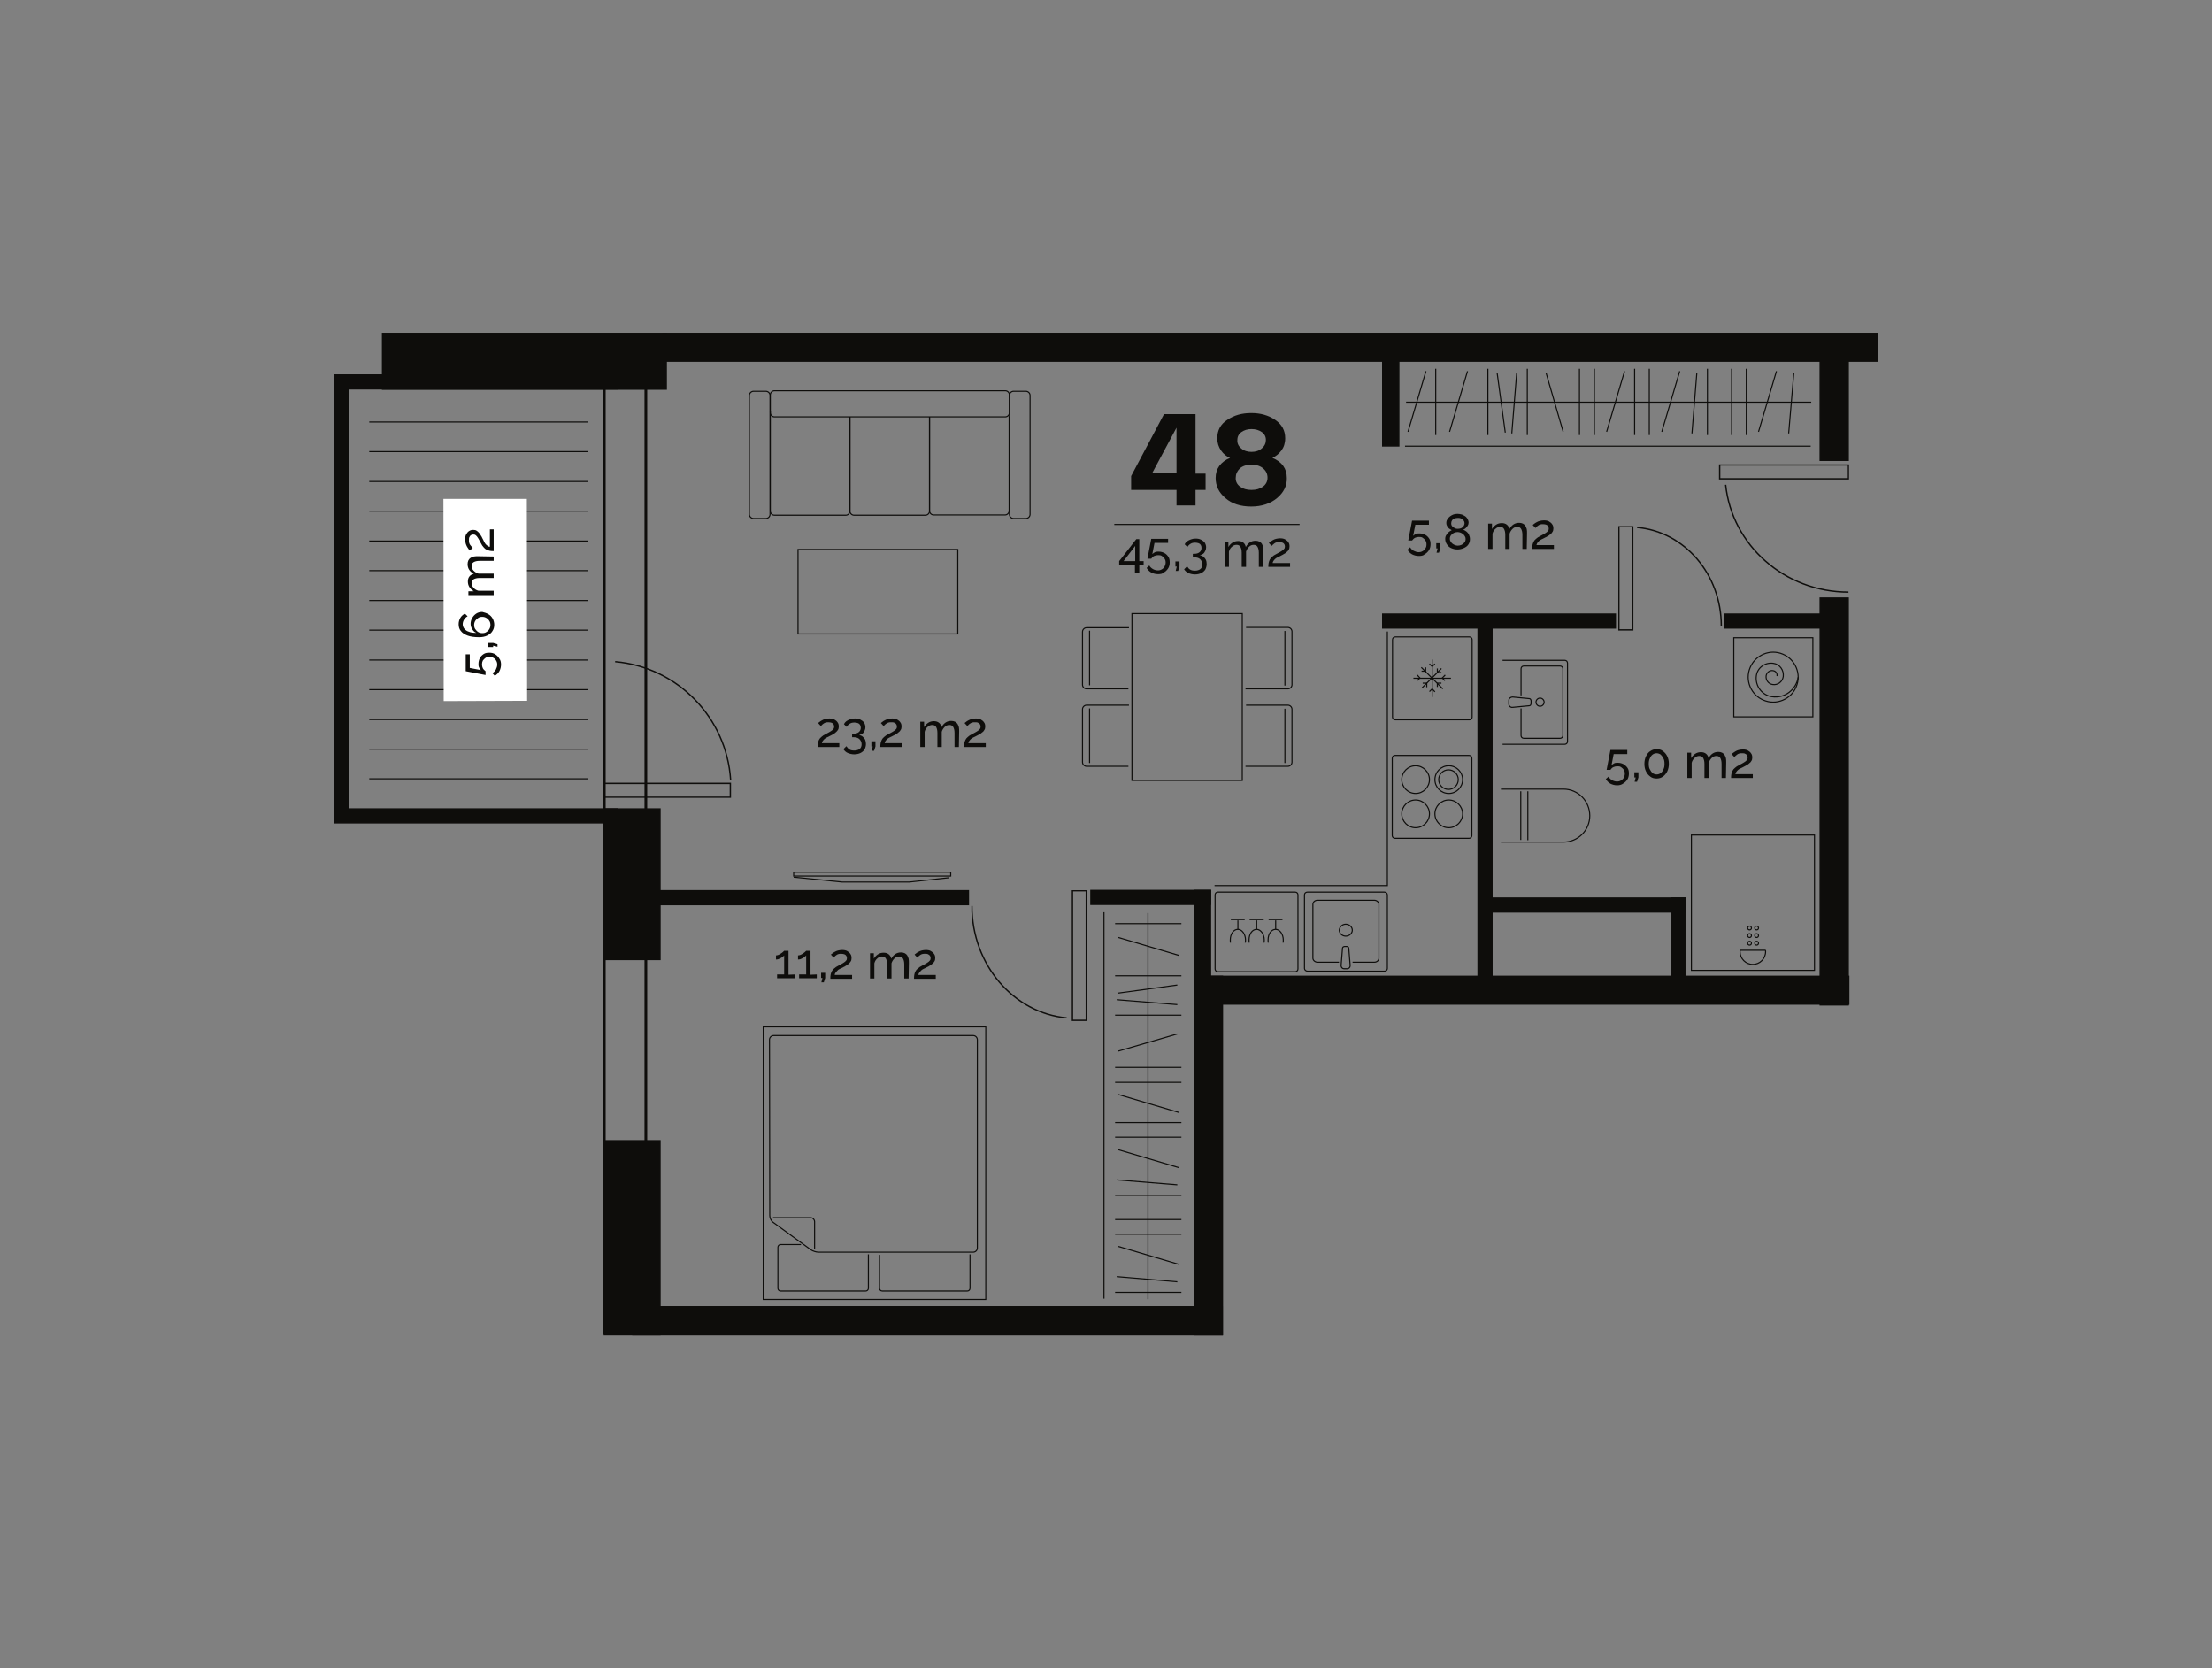 <?xml version="1.0" encoding="utf-8"?>
<!-- Generator: Adobe Illustrator 26.0.1, SVG Export Plug-In . SVG Version: 6.00 Build 0)  -->
<svg version="1.1" id="Layer_1" xmlns="http://www.w3.org/2000/svg" xmlns:xlink="http://www.w3.org/1999/xlink" x="0px" y="0px"
	 viewBox="0 0 814.1 613.9" style="enable-background:new 0 0 814.1 613.9;" xml:space="preserve">
<rect x="0" y="0" width="814.1" height="613.9" fill="#808080" stroke="none"/>
<style type="text/css">
	.st0{fill:none;stroke:#0E0D0B;stroke-width:0.4;}
	.st1{opacity:0.99;}
	.st2{clip-path:url(#SVGID_00000000187388838854690640000018075729655699706301_);fill:none;stroke:#0E0D0B;stroke-width:0.5;}
	.st3{clip-path:url(#SVGID_00000161621237797114141490000014153301324435285156_);fill:none;stroke:#0E0D0B;stroke-width:0.5;}
	.st4{clip-path:url(#SVGID_00000076577190929537877240000011863543809576468386_);fill:none;stroke:#0E0D0B;stroke-width:0.5;}
	.st5{clip-path:url(#SVGID_00000134211363601177864500000018235766030031326362_);fill:none;stroke:#0E0D0B;stroke-width:0.5;}
	.st6{clip-path:url(#SVGID_00000136398509343859310910000005238384631737030847_);fill:none;stroke:#0E0D0B;stroke-width:0.5;}
	.st7{clip-path:url(#SVGID_00000154384946337590554280000017016385007600985999_);fill:none;stroke:#0E0D0B;stroke-width:0.5;}
	.st8{fill:none;stroke:#0E0D0B;}
	.st9{clip-path:url(#SVGID_00000140733251659082083370000016307363713330086842_);fill:none;stroke:#0E0D0B;}
	.st10{clip-path:url(#SVGID_00000061449087901084248990000004978001845883519411_);fill:none;stroke:#0E0D0B;}
	.st11{clip-path:url(#SVGID_00000163760813918320736130000000513118214751180196_);fill:none;stroke:#0E0D0B;}
	.st12{clip-path:url(#SVGID_00000008132179937037525000000005918741337236983954_);fill:none;stroke:#0E0D0B;}
	.st13{clip-path:url(#SVGID_00000018958522633094306070000010152542861740617909_);fill:none;stroke:#0E0D0B;}
	.st14{clip-path:url(#SVGID_00000015353751234180508880000010081847542808456119_);fill:none;stroke:#0E0D0B;}
	.st15{clip-path:url(#SVGID_00000157289937630095057400000000865716226635308947_);fill:none;stroke:#0E0D0B;}
	.st16{clip-path:url(#SVGID_00000021841168296015234750000007305472314347273640_);fill:none;stroke:#0E0D0B;}
	.st17{clip-path:url(#SVGID_00000163781034654877696220000016076446782222664635_);fill:none;stroke:#0E0D0B;}
	.st18{clip-path:url(#SVGID_00000149344316041954526690000000606543535888993203_);fill:none;stroke:#0E0D0B;}
	.st19{clip-path:url(#SVGID_00000040546079846015778670000005145312905868637073_);fill:none;stroke:#0E0D0B;}
	.st20{clip-path:url(#SVGID_00000164500116210873958210000017830461487982437293_);fill:none;stroke:#0E0D0B;}
	.st21{fill-rule:evenodd;clip-rule:evenodd;fill:#0E0D0B;}
	.st22{fill:none;stroke:#0E0D0B;stroke-width:0.5;}
	.st23{fill:#FFFFFF;}
	.st24{fill:#0E0D0B;}
	.st25{fill:none;stroke:#0E0D0B;stroke-width:0.2;}
	.st26{fill:none;stroke:#0E0D0B;stroke-width:0.4;stroke-linecap:round;stroke-linejoin:round;stroke-dasharray:10,4;}
	.st27{fill:none;}
	.st28{clip-path:url(#SVGID_00000029733815144741104020000008320829114581404852_);fill:none;stroke:#0E0D0B;stroke-width:0.4;}
	.st29{clip-path:url(#SVGID_00000121988091448732490880000007588665163038745764_);fill:none;stroke:#0E0D0B;stroke-width:0.4;}
	.st30{clip-path:url(#SVGID_00000180354551897754063700000012285244721969271204_);fill:none;stroke:#0E0D0B;stroke-width:0.4;}
	.st31{clip-path:url(#SVGID_00000075881608495584407460000006754329953468103048_);fill:none;stroke:#0E0D0B;stroke-width:0.4;}
	.st32{clip-path:url(#SVGID_00000178197014576028276080000014979183686201464253_);fill:none;stroke:#0E0D0B;stroke-width:0.4;}
	.st33{clip-path:url(#SVGID_00000171713183082017127030000009610272140847783599_);fill:none;stroke:#0E0D0B;stroke-width:0.4;}
	.st34{fill-rule:evenodd;clip-rule:evenodd;fill:#FFFFFF;}
	.st35{clip-path:url(#SVGID_00000024693755033725989060000008812088542691040656_);fill:none;stroke:#0E0D0B;stroke-width:0.5;}
	.st36{clip-path:url(#SVGID_00000146457511593307437270000012411373910661568915_);fill:none;stroke:#0E0D0B;stroke-width:0.5;}
	.st37{clip-path:url(#SVGID_00000165200526072760198020000013377867079303534782_);fill:none;stroke:#0E0D0B;stroke-width:0.5;}
	.st38{clip-path:url(#SVGID_00000000922684583398277020000009814312210902560675_);fill:none;stroke:#0E0D0B;stroke-width:0.5;}
	.st39{clip-path:url(#SVGID_00000085240020120146301920000007651480388215777698_);fill:none;stroke:#0E0D0B;stroke-width:0.5;}
	.st40{clip-path:url(#SVGID_00000137839912139143840820000011789409486690553502_);fill:none;stroke:#0E0D0B;stroke-width:0.5;}
	.st41{clip-path:url(#SVGID_00000142871707842572631720000003318091754670909631_);fill:none;stroke:#0E0D0B;stroke-width:0.5;}
	.st42{clip-path:url(#SVGID_00000044151008888609467420000013080772153551234962_);fill:none;stroke:#0E0D0B;stroke-width:0.5;}
	.st43{clip-path:url(#SVGID_00000015312396496622392110000008002320562717627323_);fill:none;stroke:#0E0D0B;stroke-width:0.5;}
	.st44{clip-path:url(#SVGID_00000011027713583179508650000000866212097428714653_);fill:none;stroke:#0E0D0B;stroke-width:0.5;}
	.st45{clip-path:url(#SVGID_00000067228420681706522970000012307300277360222399_);fill:none;stroke:#0E0D0B;stroke-width:0.5;}
	.st46{clip-path:url(#SVGID_00000060021724351473488210000005142840776183722673_);fill:none;stroke:#0E0D0B;stroke-width:0.5;}
	.st47{clip-path:url(#SVGID_00000062913517890508716110000002112729896553935794_);fill:none;stroke:#0E0D0B;stroke-width:0.5;}
	.st48{clip-path:url(#SVGID_00000018218700727145288860000006775667686792980102_);fill:none;stroke:#0E0D0B;stroke-width:0.5;}
	.st49{clip-path:url(#SVGID_00000028301725265008573330000007855750348931480250_);fill:none;stroke:#0E0D0B;stroke-width:0.5;}
	.st50{clip-path:url(#SVGID_00000039097539885441794700000015167253619533660817_);fill:none;stroke:#0E0D0B;stroke-width:0.5;}
	.st51{fill-rule:evenodd;clip-rule:evenodd;fill:#D5CBC4;}
	.st52{clip-path:url(#SVGID_00000091013420797128104610000002258983429763267761_);fill:none;stroke:#0E0D0B;stroke-width:0.5;}
	.st53{clip-path:url(#SVGID_00000061431727915726005580000001018804206499619263_);fill:none;stroke:#0E0D0B;stroke-width:0.5;}
	.st54{clip-path:url(#SVGID_00000087390344656335870450000014917265714646195089_);fill:none;stroke:#0E0D0B;stroke-width:0.5;}
	.st55{clip-path:url(#SVGID_00000018953777674122447870000003306756198792629944_);fill:none;stroke:#0E0D0B;stroke-width:0.5;}
	.st56{clip-path:url(#SVGID_00000088094673172980248560000002816207793171960987_);fill:none;stroke:#0E0D0B;stroke-width:0.5;}
	.st57{clip-path:url(#SVGID_00000070120047486990590740000009068448514592370568_);fill:none;stroke:#0E0D0B;stroke-width:0.5;}
	.st58{clip-path:url(#SVGID_00000021121358668157461760000006581242986383357312_);fill:none;stroke:#0E0D0B;stroke-width:0.5;}
	.st59{clip-path:url(#SVGID_00000101825375891233733400000001090703501218199683_);fill:none;stroke:#0E0D0B;stroke-width:0.5;}
	.st60{clip-path:url(#SVGID_00000027578474921754913010000009035437431426818461_);fill:none;stroke:#0E0D0B;stroke-width:0.5;}
	.st61{clip-path:url(#SVGID_00000103225821792044520740000011417536859762140093_);fill:none;stroke:#0E0D0B;stroke-width:0.5;}
	.st62{clip-path:url(#SVGID_00000101800445953624267430000005520749288753267606_);fill:none;stroke:#0E0D0B;stroke-width:0.5;}
	.st63{clip-path:url(#SVGID_00000054259961807671434880000001890176630630440112_);fill:none;stroke:#0E0D0B;stroke-width:0.5;}
	.st64{clip-path:url(#SVGID_00000021085843281135148620000010987375264649535918_);fill:none;stroke:#0E0D0B;stroke-width:0.5;}
	.st65{clip-path:url(#SVGID_00000145047090307736138880000004427046415615056003_);fill:none;stroke:#0E0D0B;stroke-width:0.5;}
	.st66{clip-path:url(#SVGID_00000028312584894529529980000016147347907697790366_);fill:none;stroke:#0E0D0B;stroke-width:0.5;}
	.st67{clip-path:url(#SVGID_00000024696826576302221920000012051561102869320610_);fill:none;stroke:#0E0D0B;stroke-width:0.5;}
	.st68{clip-path:url(#SVGID_00000172411645641354046700000000933472305572724881_);fill:none;stroke:#0E0D0B;stroke-width:0.5;}
	.st69{clip-path:url(#SVGID_00000084516604727375138720000005750216802814375821_);fill:none;stroke:#0E0D0B;stroke-width:0.5;}
	.st70{clip-path:url(#SVGID_00000042715495255568316930000000885882057968636859_);fill:none;stroke:#0E0D0B;stroke-width:0.5;}
	.st71{clip-path:url(#SVGID_00000085249216928237743230000005891785723692099223_);fill:none;stroke:#0E0D0B;stroke-width:0.5;}
	.st72{clip-path:url(#SVGID_00000150788746615102644300000003891298353505927585_);fill:none;stroke:#0E0D0B;stroke-width:0.5;}
	.st73{clip-path:url(#SVGID_00000150088955720632290610000005623458985990917538_);fill:none;stroke:#0E0D0B;stroke-width:0.5;}
	.st74{clip-path:url(#SVGID_00000008121591195346496970000005742749912753756597_);fill:none;stroke:#0E0D0B;stroke-width:0.5;}
	.st75{clip-path:url(#SVGID_00000106149209297140987160000015491277509377733027_);fill:none;stroke:#0E0D0B;stroke-width:0.5;}
	.st76{clip-path:url(#SVGID_00000181793885598711033110000004197222851119428487_);fill:none;stroke:#0E0D0B;stroke-width:0.5;}
	.st77{clip-path:url(#SVGID_00000174584745943161566690000001129406226870378136_);fill:none;stroke:#0E0D0B;stroke-width:0.5;}
	.st78{clip-path:url(#SVGID_00000172441622876829460420000012964328211929135788_);fill:none;stroke:#0E0D0B;stroke-width:0.5;}
	.st79{clip-path:url(#SVGID_00000093899067046255581400000011286712655312710311_);fill:none;stroke:#0E0D0B;stroke-width:0.5;}
	.st80{clip-path:url(#SVGID_00000183948263984148356190000008268029988991469213_);fill:none;stroke:#0E0D0B;stroke-width:0.5;}
	.st81{clip-path:url(#SVGID_00000044878104664956006530000002696084633401433003_);fill:none;stroke:#0E0D0B;stroke-width:0.5;}
	.st82{clip-path:url(#SVGID_00000111898707583503240400000003088364397398925756_);fill:none;stroke:#0E0D0B;stroke-width:0.4;}
	.st83{clip-path:url(#SVGID_00000005264673183707344310000003574179121374977695_);fill:none;stroke:#0E0D0B;stroke-width:0.4;}
	.st84{clip-path:url(#SVGID_00000018223280169199870930000002470047163663933118_);fill:none;stroke:#0E0D0B;stroke-width:0.4;}
	.st85{clip-path:url(#SVGID_00000126293990581409036660000015226480031650849200_);fill:none;stroke:#0E0D0B;stroke-width:0.4;}
	.st86{clip-path:url(#SVGID_00000173883775989337323510000009250499918045694874_);fill:none;stroke:#0E0D0B;stroke-width:0.4;}
	.st87{clip-path:url(#SVGID_00000021811720553209799960000004247477911862562493_);fill:none;stroke:#0E0D0B;stroke-width:0.4;}
	.st88{clip-path:url(#SVGID_00000098199597283222970450000018120079022015584393_);fill:none;stroke:#0E0D0B;stroke-width:0.5;}
	.st89{clip-path:url(#SVGID_00000180329439641914390890000018142199432426025879_);fill:none;stroke:#0E0D0B;stroke-width:0.5;}
	.st90{clip-path:url(#SVGID_00000045607577502642975200000002366879853985290384_);fill:none;stroke:#0E0D0B;stroke-width:0.5;}
	.st91{clip-path:url(#SVGID_00000032619190861751759620000010899519894015992757_);fill:none;stroke:#0E0D0B;stroke-width:0.5;}
	.st92{clip-path:url(#SVGID_00000104691235233091508170000007864584254567259800_);fill:none;stroke:#0E0D0B;stroke-width:0.5;}
	.st93{clip-path:url(#SVGID_00000067226474355992822680000014802816888362266554_);fill:none;stroke:#0E0D0B;stroke-width:0.5;}
	.st94{clip-path:url(#SVGID_00000052067507541838191760000007894941333121989048_);fill:none;stroke:#0E0D0B;stroke-width:0.5;}
	.st95{clip-path:url(#SVGID_00000159432737318157576950000000137222284376675253_);fill:none;stroke:#0E0D0B;stroke-width:0.5;}
	.st96{clip-path:url(#SVGID_00000164507057890674681320000013144887825637355691_);fill:none;stroke:#0E0D0B;stroke-width:0.5;}
	.st97{clip-path:url(#SVGID_00000064347327204696297260000010097128102951432068_);fill:none;stroke:#0E0D0B;stroke-width:0.5;}
	.st98{clip-path:url(#SVGID_00000099663301454532853170000007046917121901217465_);fill:none;stroke:#0E0D0B;stroke-width:0.5;}
	.st99{clip-path:url(#SVGID_00000011716241436823227700000004444404042692360350_);fill:none;stroke:#0E0D0B;stroke-width:0.5;}
	.st100{clip-path:url(#SVGID_00000076566431143723691230000017420177158725498249_);fill:none;stroke:#0E0D0B;stroke-width:0.5;}
	.st101{clip-path:url(#SVGID_00000020400824434802040020000005244189051641824644_);fill:none;stroke:#0E0D0B;stroke-width:0.5;}
	.st102{clip-path:url(#SVGID_00000063629384697866912560000011509899207057738628_);fill:none;stroke:#0E0D0B;stroke-width:0.5;}
	.st103{clip-path:url(#SVGID_00000092424622340241096910000016507020685696535472_);fill:none;stroke:#0E0D0B;stroke-width:0.5;}
	.st104{clip-path:url(#SVGID_00000009566929585255905310000017389602425917997482_);fill:none;stroke:#0E0D0B;stroke-width:0.5;}
	.st105{clip-path:url(#SVGID_00000011008444544842196860000015229362245781380773_);fill:none;stroke:#0E0D0B;stroke-width:0.5;}
	.st106{clip-path:url(#SVGID_00000008858745619548678920000015210956205583996591_);fill:none;stroke:#0E0D0B;stroke-width:0.5;}
	.st107{clip-path:url(#SVGID_00000111912979032913621360000007226339854968929197_);fill:none;stroke:#0E0D0B;stroke-width:0.5;}
	.st108{clip-path:url(#SVGID_00000053510039257654263430000003165994008075427771_);fill:none;stroke:#0E0D0B;stroke-width:0.5;}
	.st109{clip-path:url(#SVGID_00000009573365291432440170000011156822199511764414_);fill:none;stroke:#0E0D0B;stroke-width:0.5;}
	.st110{clip-path:url(#SVGID_00000163055749740554113060000013197204699747974057_);fill:none;stroke:#0E0D0B;stroke-width:0.5;}
	.st111{clip-path:url(#SVGID_00000035504011658098646610000011040392702915445160_);fill:none;stroke:#0E0D0B;stroke-width:0.5;}
	.st112{clip-path:url(#SVGID_00000052084258991849183450000009211984022378457999_);fill:none;stroke:#0E0D0B;stroke-width:0.5;}
	.st113{clip-path:url(#SVGID_00000055676651781110410700000011166690630027980169_);fill:none;stroke:#0E0D0B;stroke-width:0.5;}
	.st114{clip-path:url(#SVGID_00000015336867765678565880000012411113870593619902_);fill:none;stroke:#0E0D0B;stroke-width:0.5;}
	.st115{clip-path:url(#SVGID_00000031894164366577644610000002336228949154884250_);fill:none;stroke:#0E0D0B;stroke-width:0.5;}
	.st116{clip-path:url(#SVGID_00000057830009999872373710000008602918080197799841_);fill:none;stroke:#0E0D0B;stroke-width:0.5;}
	.st117{clip-path:url(#SVGID_00000050658863129183916720000000021498994464999612_);fill:none;stroke:#0E0D0B;stroke-width:0.5;}
	.st118{clip-path:url(#SVGID_00000081621499357924606690000013034836073676484231_);fill:none;stroke:#0E0D0B;stroke-width:0.5;}
	.st119{clip-path:url(#SVGID_00000100359487604863197600000014221905207511771011_);fill:none;stroke:#0E0D0B;stroke-width:0.5;}
	.st120{clip-path:url(#SVGID_00000098188487757884538170000013324353792794102422_);fill:none;stroke:#0E0D0B;stroke-width:0.5;}
	.st121{clip-path:url(#SVGID_00000131351045651552371950000008463410112477854906_);fill:none;stroke:#0E0D0B;stroke-width:0.5;}
	.st122{clip-path:url(#SVGID_00000067950623466576151860000000970910969677476768_);fill:none;stroke:#0E0D0B;stroke-width:0.5;}
	.st123{clip-path:url(#SVGID_00000109022929689610454980000016025500061484639131_);fill:none;stroke:#0E0D0B;stroke-width:0.5;}
	.st124{clip-path:url(#SVGID_00000073707337573431126070000003633942243830912660_);fill:none;stroke:#0E0D0B;stroke-width:0.5;}
	.st125{clip-path:url(#SVGID_00000059295661921686009880000018099062136186882750_);fill:none;stroke:#0E0D0B;stroke-width:0.5;}
	.st126{clip-path:url(#SVGID_00000171702284806555601860000001196072121868148392_);fill:none;stroke:#0E0D0B;stroke-width:0.5;}
	.st127{clip-path:url(#SVGID_00000101075903341435961720000008940659945567757750_);fill:none;stroke:#0E0D0B;stroke-width:0.5;}
	.st128{clip-path:url(#SVGID_00000055666354402905715330000014070984102638878088_);fill:none;stroke:#0E0D0B;stroke-width:0.5;}
	.st129{clip-path:url(#SVGID_00000086651555213324800070000002254359250255175857_);fill:none;stroke:#0E0D0B;stroke-width:0.5;}
	.st130{clip-path:url(#SVGID_00000170995663030641760000000001308353863975480239_);fill:none;stroke:#0E0D0B;stroke-width:0.5;}
	.st131{clip-path:url(#SVGID_00000095303292514816362060000017628110505121112459_);fill:none;stroke:#0E0D0B;stroke-width:0.5;}
	.st132{clip-path:url(#SVGID_00000093163497061297188360000011814707080359192509_);fill:none;stroke:#0E0D0B;stroke-width:0.5;}
	.st133{clip-path:url(#SVGID_00000108988537938774153180000000545979287474081694_);fill:none;stroke:#0E0D0B;stroke-width:0.5;}
	.st134{clip-path:url(#SVGID_00000008840685309237234180000004134449181205396127_);fill:none;stroke:#0E0D0B;stroke-width:0.5;}
	.st135{clip-path:url(#SVGID_00000084507427566646147230000018404559240392726188_);fill:none;stroke:#0E0D0B;stroke-width:0.5;}
	.st136{clip-path:url(#SVGID_00000165221151259951891230000015518145975244818084_);fill:none;stroke:#0E0D0B;stroke-width:0.5;}
	.st137{clip-path:url(#SVGID_00000127019904616604398250000016552325192970454663_);fill:none;stroke:#0E0D0B;stroke-width:0.5;}
	.st138{clip-path:url(#SVGID_00000073002072248189317430000004019296367261161383_);fill:none;stroke:#0E0D0B;stroke-width:0.5;}
	.st139{clip-path:url(#SVGID_00000117657238879693199550000002926824809545403802_);fill:none;stroke:#0E0D0B;stroke-width:0.5;}
	.st140{clip-path:url(#SVGID_00000082355208984425473090000008111131820793108879_);fill:none;stroke:#0E0D0B;stroke-width:0.5;}
	.st141{clip-path:url(#SVGID_00000011713150383709464350000010732382505253299106_);fill:none;stroke:#0E0D0B;stroke-width:0.5;}
	.st142{clip-path:url(#SVGID_00000140696630411608300430000003127771822990457735_);fill:none;stroke:#0E0D0B;stroke-width:0.5;}
	.st143{clip-path:url(#SVGID_00000028294758862679587560000001623209308989694121_);fill:none;stroke:#0E0D0B;stroke-width:0.5;}
	.st144{clip-path:url(#SVGID_00000044898250482346810460000008373597131201952915_);fill:none;stroke:#0E0D0B;stroke-width:0.5;}
	.st145{clip-path:url(#SVGID_00000163763774805060129660000009368020004953010574_);fill:none;stroke:#0E0D0B;stroke-width:0.5;}
	.st146{clip-path:url(#SVGID_00000119799794961531224360000008394564374824503974_);fill:none;stroke:#0E0D0B;stroke-width:0.5;}
	.st147{clip-path:url(#SVGID_00000065071199347267308560000005488691744858411398_);fill:none;stroke:#0E0D0B;stroke-width:0.5;}
	.st148{clip-path:url(#SVGID_00000030468199656434484780000003181773680538011576_);fill:none;stroke:#0E0D0B;stroke-width:0.5;}
	.st149{clip-path:url(#SVGID_00000116927559553343399690000008761864435706927546_);fill:none;stroke:#0E0D0B;stroke-width:0.5;}
	.st150{clip-path:url(#SVGID_00000067214751185845722520000012178263313502688672_);fill:none;stroke:#0E0D0B;stroke-width:0.4;}
	.st151{clip-path:url(#SVGID_00000166659764048879121730000005776566847902199738_);fill:none;stroke:#0E0D0B;stroke-width:0.4;}
	.st152{clip-path:url(#SVGID_00000119090759962277482990000007044166554769243566_);fill:none;stroke:#0E0D0B;stroke-width:0.4;}
	.st153{clip-path:url(#SVGID_00000158005572808515350010000006253545655574424962_);fill:none;stroke:#0E0D0B;stroke-width:0.4;}
	.st154{clip-path:url(#SVGID_00000078032749479724028130000007273591876000249275_);fill:none;stroke:#0E0D0B;stroke-width:0.4;}
	.st155{clip-path:url(#SVGID_00000004526572231318122770000014029809585725327232_);fill:none;stroke:#0E0D0B;stroke-width:0.4;}
	.st156{clip-path:url(#SVGID_00000062907988317853456150000005370199951529145736_);fill:none;stroke:#0E0D0B;stroke-width:0.5;}
	.st157{clip-path:url(#SVGID_00000106111834036848028800000010344388379218718384_);fill:none;stroke:#0E0D0B;stroke-width:0.5;}
	.st158{clip-path:url(#SVGID_00000009590895580844288460000018125419116712235952_);fill:none;stroke:#0E0D0B;stroke-width:0.5;}
	.st159{clip-path:url(#SVGID_00000023993739476501751230000001653661954155598222_);fill:none;stroke:#0E0D0B;stroke-width:0.5;}
	.st160{clip-path:url(#SVGID_00000096033044310309205180000011909956361244373438_);fill:none;stroke:#0E0D0B;stroke-width:0.5;}
	.st161{clip-path:url(#SVGID_00000145059071903486236410000014181234611852130446_);fill:none;stroke:#0E0D0B;stroke-width:0.5;}
	.st162{clip-path:url(#SVGID_00000041274801521184954000000018007467893232362652_);fill:none;stroke:#0E0D0B;stroke-width:0.5;}
	.st163{clip-path:url(#SVGID_00000080196957101753552490000012018866803914004415_);fill:none;stroke:#0E0D0B;stroke-width:0.5;}
	.st164{clip-path:url(#SVGID_00000143587514996240032740000010681327373060235697_);fill:none;stroke:#0E0D0B;stroke-width:0.5;}
	.st165{clip-path:url(#SVGID_00000156552424174208981440000014683870235682555050_);fill:none;stroke:#0E0D0B;stroke-width:0.5;}
	.st166{clip-path:url(#SVGID_00000129903697257209012400000001691773290537585593_);fill:none;stroke:#0E0D0B;stroke-width:0.5;}
	.st167{clip-path:url(#SVGID_00000083050837860572966410000006611805139700683168_);fill:none;stroke:#0E0D0B;stroke-width:0.5;}
	.st168{clip-path:url(#SVGID_00000007399768353395405430000009191053305694442159_);fill:none;stroke:#0E0D0B;stroke-width:0.4;}
	.st169{clip-path:url(#SVGID_00000042010614470229747190000015322383887268179113_);fill:none;stroke:#0E0D0B;stroke-width:0.4;}
	.st170{clip-path:url(#SVGID_00000061452197403540804960000013288496691528489148_);fill:none;stroke:#0E0D0B;stroke-width:0.4;}
	.st171{clip-path:url(#SVGID_00000162343850211848334250000012753546868322090656_);fill:none;stroke:#0E0D0B;stroke-width:0.4;}
	.st172{clip-path:url(#SVGID_00000047743436468544476710000016776695373564489620_);fill:none;stroke:#0E0D0B;stroke-width:0.4;}
	.st173{clip-path:url(#SVGID_00000180331135625439886740000015460264028034399136_);fill:none;stroke:#0E0D0B;stroke-width:0.4;}
	.st174{clip-path:url(#SVGID_00000140727626253536907910000009895414133159428794_);fill:none;stroke:#0E0D0B;stroke-width:0.5;}
	.st175{clip-path:url(#SVGID_00000087381530151527689450000010638424972797132681_);fill:none;stroke:#0E0D0B;stroke-width:0.5;}
	.st176{clip-path:url(#SVGID_00000111180919392059975740000015368673267599365530_);fill:none;stroke:#0E0D0B;stroke-width:0.5;}
	.st177{clip-path:url(#SVGID_00000176736225746217150730000001854821837864537744_);fill:none;stroke:#0E0D0B;stroke-width:0.5;}
	.st178{clip-path:url(#SVGID_00000108282510712624839270000017701386578746642343_);fill:none;stroke:#0E0D0B;stroke-width:0.5;}
	.st179{clip-path:url(#SVGID_00000150821781879030279170000001156913972700032645_);fill:none;stroke:#0E0D0B;stroke-width:0.5;}
	.st180{clip-path:url(#SVGID_00000150079075280022071450000002914608993698850448_);fill:none;stroke:#0E0D0B;stroke-width:0.5;}
	.st181{clip-path:url(#SVGID_00000150096382616582243600000004041422269558637503_);fill:none;stroke:#0E0D0B;stroke-width:0.5;}
	.st182{clip-path:url(#SVGID_00000029007473317906222960000001096461252961490356_);fill:none;stroke:#0E0D0B;stroke-width:0.5;}
	.st183{clip-path:url(#SVGID_00000042007062914100549200000000751011657092360882_);fill:none;stroke:#0E0D0B;stroke-width:0.5;}
	.st184{clip-path:url(#SVGID_00000129886852843434064610000016099316070294830472_);fill:none;stroke:#0E0D0B;stroke-width:0.5;}
	.st185{clip-path:url(#SVGID_00000037688010355019818450000013682327719027702707_);fill:none;stroke:#0E0D0B;stroke-width:0.5;}
	.st186{clip-path:url(#SVGID_00000079466191689113465250000005598164937646762422_);fill:none;stroke:#0E0D0B;stroke-width:0.5;}
	.st187{clip-path:url(#SVGID_00000114062852846895495750000006842379243512317360_);fill:none;stroke:#0E0D0B;stroke-width:0.5;}
	.st188{clip-path:url(#SVGID_00000128473301819188648200000018054451023275971259_);fill:none;stroke:#0E0D0B;stroke-width:0.5;}
	.st189{clip-path:url(#SVGID_00000116927678955066390050000015917248287630132887_);fill:none;stroke:#0E0D0B;stroke-width:0.5;}
	.st190{clip-path:url(#SVGID_00000054232387672977027410000014128715384377400758_);fill:none;stroke:#0E0D0B;stroke-width:0.5;}
	.st191{clip-path:url(#SVGID_00000115485848216280215760000016829717201049930644_);fill:none;stroke:#0E0D0B;stroke-width:0.5;}
	.st192{clip-path:url(#SVGID_00000120543472142828906020000005012529633702717102_);fill:none;stroke:#0E0D0B;stroke-width:0.5;}
	.st193{clip-path:url(#SVGID_00000086683652302969036770000017650663878934467231_);fill:none;stroke:#0E0D0B;stroke-width:0.5;}
	.st194{clip-path:url(#SVGID_00000032648472852939492570000008790753165719411375_);fill:none;stroke:#0E0D0B;stroke-width:0.5;}
	.st195{clip-path:url(#SVGID_00000046313804203013930300000002403294407294371219_);fill:none;stroke:#0E0D0B;stroke-width:0.5;}
	.st196{clip-path:url(#SVGID_00000128447960435413473020000005455994688027644806_);fill:none;stroke:#0E0D0B;stroke-width:0.5;}
	.st197{clip-path:url(#SVGID_00000022524884943605756850000008856914900599236024_);fill:none;stroke:#0E0D0B;stroke-width:0.5;}
	.st198{clip-path:url(#SVGID_00000183957748564433205840000002288130245151987870_);fill:none;stroke:#0E0D0B;stroke-width:0.5;}
	.st199{clip-path:url(#SVGID_00000015352790187249336950000003653132058076640423_);fill:none;stroke:#0E0D0B;stroke-width:0.5;}
	.st200{clip-path:url(#SVGID_00000130643752463017061540000005907234648199890866_);fill:none;stroke:#0E0D0B;stroke-width:0.5;}
	.st201{clip-path:url(#SVGID_00000038375938429505789100000000876134772501869493_);fill:none;stroke:#0E0D0B;stroke-width:0.5;}
	.st202{clip-path:url(#SVGID_00000054967162367417817730000005283217906810316451_);fill:none;stroke:#0E0D0B;stroke-width:0.5;}
	.st203{clip-path:url(#SVGID_00000152961957462919570670000005449826583676714652_);fill:none;stroke:#0E0D0B;stroke-width:0.5;}
	.st204{clip-path:url(#SVGID_00000037668465956021506390000010921475608952275611_);fill:none;stroke:#0E0D0B;stroke-width:0.5;}
	.st205{clip-path:url(#SVGID_00000183927971954476822200000009720575249401986959_);fill:none;stroke:#0E0D0B;stroke-width:0.5;}
	.st206{clip-path:url(#SVGID_00000044157765486106094090000007645205055906422668_);fill:none;stroke:#0E0D0B;stroke-width:0.5;}
	.st207{clip-path:url(#SVGID_00000000212149020853896550000004260934100874581415_);fill:none;stroke:#0E0D0B;stroke-width:0.5;}
	.st208{clip-path:url(#SVGID_00000161612986971687918030000003745145906081518741_);fill:none;stroke:#0E0D0B;stroke-width:0.5;}
	.st209{clip-path:url(#SVGID_00000159427476274001589650000004018698795571519110_);fill:none;stroke:#0E0D0B;stroke-width:0.5;}
	.st210{clip-path:url(#SVGID_00000026135501666965944130000013307508475158055318_);fill:none;stroke:#0E0D0B;stroke-width:0.5;}
	.st211{clip-path:url(#SVGID_00000032644345600695549140000004497639066077710474_);fill:none;stroke:#0E0D0B;stroke-width:0.5;}
	.st212{clip-path:url(#SVGID_00000041260806333591589730000013075914162021066378_);fill:none;stroke:#0E0D0B;stroke-width:0.5;}
	.st213{clip-path:url(#SVGID_00000125581387540888651150000004546910707665694346_);fill:none;stroke:#0E0D0B;stroke-width:0.5;}
	.st214{clip-path:url(#SVGID_00000139264471628634256860000000224541391284783528_);fill:none;stroke:#0E0D0B;stroke-width:0.5;}
	.st215{clip-path:url(#SVGID_00000123417550343793432380000004375664515232022941_);fill:none;stroke:#0E0D0B;stroke-width:0.5;}
	.st216{clip-path:url(#SVGID_00000003090079251172879340000012805802432987390601_);fill:none;stroke:#0E0D0B;stroke-width:0.5;}
	.st217{clip-path:url(#SVGID_00000039850784589380623020000015992021965779867039_);fill:none;stroke:#0E0D0B;stroke-width:0.5;}
	.st218{clip-path:url(#SVGID_00000075141630581066381890000015396113214156021411_);fill:none;stroke:#0E0D0B;stroke-width:0.5;}
	.st219{clip-path:url(#SVGID_00000034059535745218837590000004029920441881295520_);fill:none;stroke:#0E0D0B;stroke-width:0.5;}
	.st220{clip-path:url(#SVGID_00000127041016756410504350000006469518428284535439_);fill:none;stroke:#0E0D0B;stroke-width:0.5;}
	.st221{clip-path:url(#SVGID_00000058586525301849572010000002590221685454133422_);fill:none;stroke:#0E0D0B;stroke-width:0.5;}
	.st222{clip-path:url(#SVGID_00000034067077464262396980000004035892270338429846_);fill:none;stroke:#0E0D0B;stroke-width:0.5;}
	.st223{clip-path:url(#SVGID_00000084515064587577846470000015172819515367008160_);fill:none;stroke:#0E0D0B;stroke-width:0.4;}
	.st224{clip-path:url(#SVGID_00000129915795881783862340000017682561391114680731_);fill:none;stroke:#0E0D0B;stroke-width:0.4;}
	.st225{clip-path:url(#SVGID_00000071524960908409210030000005172891472625336766_);fill:none;stroke:#0E0D0B;stroke-width:0.4;}
	.st226{clip-path:url(#SVGID_00000178198152154078883560000008798171751139389605_);fill:none;stroke:#0E0D0B;stroke-width:0.4;}
	.st227{clip-path:url(#SVGID_00000034061265385744857050000015018899258936152208_);fill:none;stroke:#0E0D0B;stroke-width:0.4;}
	.st228{clip-path:url(#SVGID_00000065073075284662438550000008480849029822559161_);fill:none;stroke:#0E0D0B;stroke-width:0.4;}
	.st229{clip-path:url(#SVGID_00000134956160871026677470000009957075938005210790_);fill:none;stroke:#0E0D0B;stroke-width:0.5;}
	.st230{clip-path:url(#SVGID_00000100383580090280170780000015124742413703783851_);fill:none;stroke:#0E0D0B;stroke-width:0.5;}
	.st231{clip-path:url(#SVGID_00000090262326270414456010000003279210998176604563_);fill:none;stroke:#0E0D0B;stroke-width:0.5;}
	.st232{clip-path:url(#SVGID_00000060745789899032970310000012655243685979135138_);fill:none;stroke:#0E0D0B;stroke-width:0.5;}
	.st233{clip-path:url(#SVGID_00000082361275928498704670000016943447818910298250_);fill:none;stroke:#0E0D0B;stroke-width:0.5;}
	.st234{clip-path:url(#SVGID_00000053517821021047839110000001604964922429714622_);fill:none;stroke:#0E0D0B;stroke-width:0.5;}
	.st235{clip-path:url(#SVGID_00000173877877966516064420000001284808243283976085_);fill:none;stroke:#0E0D0B;stroke-width:0.5;}
	.st236{clip-path:url(#SVGID_00000057871165486125514510000011922376170727229619_);fill:none;stroke:#0E0D0B;stroke-width:0.5;}
	.st237{clip-path:url(#SVGID_00000174589064314892095390000018209508283901172146_);fill:none;stroke:#0E0D0B;stroke-width:0.5;}
	.st238{clip-path:url(#SVGID_00000049179662622565615560000007558505507070571669_);fill:none;stroke:#0E0D0B;stroke-width:0.5;}
	.st239{clip-path:url(#SVGID_00000163050809859108030570000009372312212097319869_);fill:none;stroke:#0E0D0B;stroke-width:0.5;}
	.st240{clip-path:url(#SVGID_00000142889064181846528730000014156182955146272428_);fill:none;stroke:#0E0D0B;stroke-width:0.5;}
	.st241{clip-path:url(#SVGID_00000136404061117027257770000007409048824622373535_);fill:none;stroke:#0E0D0B;stroke-width:0.4;}
	.st242{clip-path:url(#SVGID_00000129915709089746184930000012108732523925183415_);fill:none;stroke:#0E0D0B;stroke-width:0.4;}
	.st243{clip-path:url(#SVGID_00000103943438955141490120000003471355791878329476_);fill:none;stroke:#0E0D0B;stroke-width:0.4;}
	.st244{clip-path:url(#SVGID_00000075856832182846678510000015414910172409969584_);fill:none;stroke:#0E0D0B;stroke-width:0.4;}
	.st245{clip-path:url(#SVGID_00000160902137332433736840000011002770521068785550_);fill:none;stroke:#0E0D0B;stroke-width:0.4;}
	.st246{clip-path:url(#SVGID_00000141441332310247110140000003712057439021839291_);fill:none;stroke:#0E0D0B;stroke-width:0.4;}
	.st247{clip-path:url(#SVGID_00000171678729094046928190000016429557181514149522_);fill:none;stroke:#0E0D0B;stroke-width:0.5;}
	.st248{clip-path:url(#SVGID_00000091726868195968420870000002182925791626966203_);fill:none;stroke:#0E0D0B;stroke-width:0.5;}
	.st249{clip-path:url(#SVGID_00000064328811115189339500000015955658397347137469_);fill:none;stroke:#0E0D0B;stroke-width:0.5;}
	.st250{clip-path:url(#SVGID_00000142157255071858172690000013224534644627342741_);fill:none;stroke:#0E0D0B;stroke-width:0.5;}
	.st251{clip-path:url(#SVGID_00000160160283165417516740000008057700392071351189_);fill:none;stroke:#0E0D0B;stroke-width:0.5;}
	.st252{clip-path:url(#SVGID_00000112615889679582281640000014848135009573312433_);fill:none;stroke:#0E0D0B;stroke-width:0.5;}
	.st253{clip-path:url(#SVGID_00000067920152288516709060000001138847675711385486_);fill:none;stroke:#0E0D0B;stroke-width:0.5;}
	.st254{clip-path:url(#SVGID_00000168117765324007294640000008842687937052130179_);fill:none;stroke:#0E0D0B;stroke-width:0.5;}
	.st255{clip-path:url(#SVGID_00000177447413636247453900000016983611282789801605_);fill:none;stroke:#0E0D0B;stroke-width:0.5;}
	.st256{clip-path:url(#SVGID_00000146496499863159718460000012765150598914313353_);fill:none;stroke:#0E0D0B;stroke-width:0.5;}
	.st257{clip-path:url(#SVGID_00000165206185991046153660000000804900858028346279_);fill:none;stroke:#0E0D0B;stroke-width:0.5;}
	.st258{clip-path:url(#SVGID_00000145771230841469868270000006319777097848860342_);fill:none;stroke:#0E0D0B;stroke-width:0.5;}
	.st259{clip-path:url(#SVGID_00000062178179946981672620000002347479760318202513_);fill:none;stroke:#0E0D0B;stroke-width:0.5;}
	.st260{clip-path:url(#SVGID_00000160900771810947775990000006257019106534150826_);fill:none;stroke:#0E0D0B;stroke-width:0.5;}
	.st261{clip-path:url(#SVGID_00000014632038428383371760000011845237451395912064_);fill:none;stroke:#0E0D0B;stroke-width:0.5;}
	.st262{clip-path:url(#SVGID_00000049195945714797891400000012395348109212827554_);fill:none;stroke:#0E0D0B;stroke-width:0.5;}
	.st263{clip-path:url(#SVGID_00000140727403836845064110000006594896437756293010_);fill:none;stroke:#0E0D0B;stroke-width:0.5;}
	.st264{clip-path:url(#SVGID_00000040545142035061172780000011749852984464770972_);fill:none;stroke:#0E0D0B;stroke-width:0.5;}
	.st265{clip-path:url(#SVGID_00000171684786848979867090000015595613003365476240_);fill:none;stroke:#0E0D0B;stroke-width:0.5;}
	.st266{clip-path:url(#SVGID_00000057831757202199819520000017779723432276330940_);fill:none;stroke:#0E0D0B;stroke-width:0.5;}
	.st267{clip-path:url(#SVGID_00000050628605840924339120000003824649396523771012_);fill:none;stroke:#0E0D0B;stroke-width:0.5;}
	.st268{clip-path:url(#SVGID_00000048462737275894619680000016021508570858322856_);fill:none;stroke:#0E0D0B;stroke-width:0.5;}
	.st269{clip-path:url(#SVGID_00000120551211645888872160000017580399927589224621_);fill:none;stroke:#0E0D0B;stroke-width:0.5;}
	.st270{clip-path:url(#SVGID_00000070094519051573120270000008182284123151221134_);fill:none;stroke:#0E0D0B;stroke-width:0.5;}
	.st271{clip-path:url(#SVGID_00000139988445620941392950000000091773144815546532_);fill:none;stroke:#0E0D0B;stroke-width:0.5;}
	.st272{clip-path:url(#SVGID_00000018216715879321516890000014185479893609496750_);fill:none;stroke:#0E0D0B;stroke-width:0.5;}
	.st273{clip-path:url(#SVGID_00000169517953657894852490000000898992640873798302_);fill:none;stroke:#0E0D0B;stroke-width:0.5;}
	.st274{clip-path:url(#SVGID_00000010273680872329913220000005981899403439270048_);fill:none;stroke:#0E0D0B;stroke-width:0.5;}
	.st275{clip-path:url(#SVGID_00000125561365584922409020000009098972482346655123_);fill:none;stroke:#0E0D0B;stroke-width:0.5;}
	.st276{clip-path:url(#SVGID_00000082333165103470850890000012710812488291829890_);fill:none;stroke:#0E0D0B;stroke-width:0.5;}
	.st277{clip-path:url(#SVGID_00000071546418664008361360000016594237478658053302_);fill:none;stroke:#0E0D0B;stroke-width:0.5;}
	.st278{clip-path:url(#SVGID_00000029007351605545603730000016100368856537747849_);fill:none;stroke:#0E0D0B;stroke-width:0.5;}
	.st279{clip-path:url(#SVGID_00000114048220059817130200000009875336275401838228_);fill:none;stroke:#0E0D0B;stroke-width:0.5;}
	.st280{clip-path:url(#SVGID_00000151529837902680295430000003622365662767146388_);fill:none;stroke:#0E0D0B;stroke-width:0.5;}
	.st281{clip-path:url(#SVGID_00000167382529301632266380000016855702751556909702_);fill:none;stroke:#0E0D0B;stroke-width:0.5;}
	.st282{clip-path:url(#SVGID_00000125582882569979217660000017650915525253912230_);fill:none;stroke:#0E0D0B;stroke-width:0.5;}
	.st283{clip-path:url(#SVGID_00000182521483099859298670000009082189732326690225_);fill:none;stroke:#0E0D0B;stroke-width:0.5;}
	.st284{clip-path:url(#SVGID_00000036944378391207076450000008198693968600906398_);fill:none;stroke:#0E0D0B;stroke-width:0.5;}
	.st285{clip-path:url(#SVGID_00000135679377377798087950000011640059149880109697_);fill:none;stroke:#0E0D0B;stroke-width:0.5;}
	.st286{clip-path:url(#SVGID_00000158713017477248160530000005289855446100016770_);fill:none;stroke:#0E0D0B;stroke-width:0.5;}
	.st287{clip-path:url(#SVGID_00000028292373277100807510000007540823481986148241_);fill:none;stroke:#0E0D0B;stroke-width:0.5;}
	.st288{clip-path:url(#SVGID_00000157284775123847099570000010422410411237460153_);fill:none;stroke:#0E0D0B;stroke-width:0.5;}
	.st289{clip-path:url(#SVGID_00000000212164063454494870000005119023885960343473_);fill:none;stroke:#0E0D0B;stroke-width:0.5;}
	.st290{clip-path:url(#SVGID_00000049206927994870599640000018134294630572366521_);fill:none;stroke:#0E0D0B;stroke-width:0.5;}
	.st291{clip-path:url(#SVGID_00000116929523090699871570000009275172046816515763_);fill:none;stroke:#0E0D0B;stroke-width:0.5;}
	.st292{clip-path:url(#SVGID_00000052794451065334569870000009653862585847575996_);fill:none;stroke:#0E0D0B;stroke-width:0.5;}
	.st293{clip-path:url(#SVGID_00000168795992570631136540000000563299626504511667_);fill:none;stroke:#0E0D0B;stroke-width:0.5;}
	.st294{clip-path:url(#SVGID_00000075150697121978565530000016390390773696807317_);fill:none;stroke:#0E0D0B;stroke-width:0.5;}
	.st295{clip-path:url(#SVGID_00000131353169776961806720000014143299048734191287_);fill:none;stroke:#0E0D0B;stroke-width:0.5;}
	.st296{clip-path:url(#SVGID_00000128454896546114659860000006797706348367937976_);fill:none;stroke:#0E0D0B;stroke-width:0.4;}
	.st297{clip-path:url(#SVGID_00000085940404430899195000000011861578655347115429_);fill:none;stroke:#0E0D0B;stroke-width:0.4;}
	.st298{clip-path:url(#SVGID_00000021805962551464757250000009149785121560507567_);fill:none;stroke:#0E0D0B;stroke-width:0.4;}
	.st299{clip-path:url(#SVGID_00000090973623685213696050000000397239264174410631_);fill:none;stroke:#0E0D0B;stroke-width:0.4;}
	.st300{clip-path:url(#SVGID_00000038401955912318095480000010093993437657181624_);fill:none;stroke:#0E0D0B;stroke-width:0.4;}
	.st301{clip-path:url(#SVGID_00000107560105339435503400000002367817050550848651_);fill:none;stroke:#0E0D0B;stroke-width:0.4;}
	.st302{clip-path:url(#SVGID_00000172406775972485573810000007540840827087248828_);fill:none;stroke:#0E0D0B;stroke-width:0.5;}
	.st303{clip-path:url(#SVGID_00000043458996881294965870000011797809961797088937_);fill:none;stroke:#0E0D0B;stroke-width:0.5;}
	.st304{clip-path:url(#SVGID_00000054964330095871638550000004077295831342290338_);fill:none;stroke:#0E0D0B;stroke-width:0.5;}
	.st305{clip-path:url(#SVGID_00000106109830446090964690000015140907590863934114_);fill:none;stroke:#0E0D0B;stroke-width:0.5;}
	.st306{clip-path:url(#SVGID_00000073713806462687992690000008029915407763880612_);fill:none;stroke:#0E0D0B;stroke-width:0.5;}
	.st307{clip-path:url(#SVGID_00000099637201226704235580000006800153509837416357_);fill:none;stroke:#0E0D0B;stroke-width:0.5;}
	.st308{clip-path:url(#SVGID_00000060719519458891721750000013908452186906946970_);fill:none;stroke:#0E0D0B;stroke-width:0.5;}
	.st309{clip-path:url(#SVGID_00000173155545295696375990000002324289557014131646_);fill:none;stroke:#0E0D0B;stroke-width:0.5;}
	.st310{clip-path:url(#SVGID_00000038386416715624531850000004944366868273505705_);fill:none;stroke:#0E0D0B;stroke-width:0.5;}
	.st311{clip-path:url(#SVGID_00000128460447039254232150000010246281632904048272_);fill:none;stroke:#0E0D0B;stroke-width:0.5;}
	.st312{clip-path:url(#SVGID_00000114036257852146417560000000656451665174563518_);fill:none;stroke:#0E0D0B;stroke-width:0.5;}
	.st313{clip-path:url(#SVGID_00000070828620516445782620000016704897364981128613_);fill:none;stroke:#0E0D0B;stroke-width:0.5;}
	.st314{clip-path:url(#SVGID_00000050623141248730128220000001597239595169280682_);fill:none;stroke:#0E0D0B;stroke-width:0.4;}
	.st315{clip-path:url(#SVGID_00000062194171950081573810000011871250103187712640_);fill:none;stroke:#0E0D0B;stroke-width:0.4;}
	.st316{clip-path:url(#SVGID_00000131342465827934317870000010616171866310760848_);fill:none;stroke:#0E0D0B;stroke-width:0.4;}
	.st317{clip-path:url(#SVGID_00000127037189192504585500000014922137315726545062_);fill:none;stroke:#0E0D0B;stroke-width:0.4;}
	.st318{clip-path:url(#SVGID_00000177474250117534678990000007599382575679282090_);fill:none;stroke:#0E0D0B;stroke-width:0.4;}
	.st319{clip-path:url(#SVGID_00000176753183654669693480000007999729323051863188_);fill:none;stroke:#0E0D0B;stroke-width:0.4;}
	.st320{clip-path:url(#SVGID_00000000215510231459105140000002361067327421794976_);fill:none;stroke:#0E0D0B;stroke-width:0.5;}
	.st321{clip-path:url(#SVGID_00000170958329315120207830000005897578430240925604_);fill:none;stroke:#0E0D0B;stroke-width:0.5;}
	.st322{clip-path:url(#SVGID_00000033354767879206481730000010830196491927885440_);fill:none;stroke:#0E0D0B;stroke-width:0.5;}
	.st323{clip-path:url(#SVGID_00000166677048498139793540000015868389935352202940_);fill:none;stroke:#0E0D0B;stroke-width:0.5;}
	.st324{clip-path:url(#SVGID_00000125586432485342466840000012976144213995747774_);fill:none;stroke:#0E0D0B;stroke-width:0.5;}
	.st325{clip-path:url(#SVGID_00000087392435803596085970000006343959389377029822_);fill:none;stroke:#0E0D0B;stroke-width:0.5;}
	.st326{clip-path:url(#SVGID_00000022549185681121538020000012350000471019580312_);fill:none;stroke:#0E0D0B;stroke-width:0.5;}
	.st327{clip-path:url(#SVGID_00000158004478245475547450000012871411573371146682_);fill:none;stroke:#0E0D0B;stroke-width:0.5;}
	.st328{clip-path:url(#SVGID_00000039813400011650501610000001560240919696851332_);fill:none;stroke:#0E0D0B;stroke-width:0.5;}
	.st329{clip-path:url(#SVGID_00000144295961751785396220000007777844840709599894_);fill:none;stroke:#0E0D0B;stroke-width:0.5;}
	.st330{clip-path:url(#SVGID_00000028318916944104315060000001921968109715788951_);fill:none;stroke:#0E0D0B;stroke-width:0.5;}
	.st331{clip-path:url(#SVGID_00000045584952693200365120000005916418817518477454_);fill:none;stroke:#0E0D0B;stroke-width:0.5;}
	.st332{clip-path:url(#SVGID_00000026140648465871259340000011428425023354677909_);fill:none;stroke:#0E0D0B;stroke-width:0.5;}
	.st333{clip-path:url(#SVGID_00000173863017671910929270000000793529423800859812_);fill:none;stroke:#0E0D0B;stroke-width:0.5;}
	.st334{clip-path:url(#SVGID_00000066499989119720781410000016498451520957144216_);fill:none;stroke:#0E0D0B;stroke-width:0.5;}
	.st335{clip-path:url(#SVGID_00000088093197018312720770000016504888920812082608_);fill:none;stroke:#0E0D0B;stroke-width:0.5;}
	.st336{clip-path:url(#SVGID_00000113336988012216634410000008708061139555376289_);fill:none;stroke:#0E0D0B;stroke-width:0.5;}
	.st337{clip-path:url(#SVGID_00000075159525575292170070000007064565560995034281_);fill:none;stroke:#0E0D0B;stroke-width:0.5;}
	.st338{clip-path:url(#SVGID_00000123412077373368354150000006178954341548126883_);fill:none;stroke:#0E0D0B;stroke-width:0.5;}
	.st339{clip-path:url(#SVGID_00000127042415887100738790000010078116767548415134_);fill:none;stroke:#0E0D0B;stroke-width:0.5;}
	.st340{clip-path:url(#SVGID_00000134949503641747622180000016251295158564911262_);fill:none;stroke:#0E0D0B;stroke-width:0.5;}
	.st341{clip-path:url(#SVGID_00000145776041786681507030000002042387801942284690_);fill:none;stroke:#0E0D0B;stroke-width:0.5;}
	.st342{clip-path:url(#SVGID_00000177470836880222931070000005717816152829010565_);fill:none;stroke:#0E0D0B;stroke-width:0.5;}
	.st343{clip-path:url(#SVGID_00000118366337389448828910000015130242304634161294_);fill:none;stroke:#0E0D0B;stroke-width:0.5;}
	.st344{clip-path:url(#SVGID_00000165205319376047082400000004538115765800803767_);fill:none;stroke:#0E0D0B;stroke-width:0.5;}
	.st345{clip-path:url(#SVGID_00000150794202071006442750000012047882633997138079_);fill:none;stroke:#0E0D0B;stroke-width:0.5;}
	.st346{clip-path:url(#SVGID_00000045606381620030486410000017579667556477665979_);fill:none;stroke:#0E0D0B;stroke-width:0.5;}
	.st347{clip-path:url(#SVGID_00000016047092439543791320000013044436784148824760_);fill:none;stroke:#0E0D0B;stroke-width:0.5;}
	.st348{clip-path:url(#SVGID_00000175293083693667347930000008774703790609564313_);fill:none;stroke:#0E0D0B;stroke-width:0.5;}
	.st349{clip-path:url(#SVGID_00000114072754822468776710000000937925662405666217_);fill:none;stroke:#0E0D0B;stroke-width:0.5;}
	.st350{clip-path:url(#SVGID_00000166641641748632154530000009627277081707973566_);fill:none;stroke:#0E0D0B;stroke-width:0.5;}
	.st351{clip-path:url(#SVGID_00000007396633821858694950000009903865756658529163_);fill:none;stroke:#0E0D0B;stroke-width:0.5;}
	.st352{clip-path:url(#SVGID_00000161625609444645858510000001333125651261509256_);fill:none;stroke:#0E0D0B;stroke-width:0.5;}
	.st353{clip-path:url(#SVGID_00000097502481909864006600000009126083165646780331_);fill:none;stroke:#0E0D0B;stroke-width:0.5;}
	.st354{clip-path:url(#SVGID_00000026856576361308357360000009617358701634683267_);fill:none;stroke:#0E0D0B;stroke-width:0.5;}
	.st355{clip-path:url(#SVGID_00000116216821237285971690000017492053334248166073_);fill:none;stroke:#0E0D0B;stroke-width:0.5;}
	.st356{clip-path:url(#SVGID_00000046321436560770115300000017203862062871926915_);fill:none;stroke:#0E0D0B;stroke-width:0.5;}
	.st357{clip-path:url(#SVGID_00000025432443659909543670000011684638230178156680_);fill:none;stroke:#0E0D0B;stroke-width:0.5;}
	.st358{clip-path:url(#SVGID_00000106122240941777514310000015798822045857910935_);fill:none;stroke:#0E0D0B;stroke-width:0.5;}
	.st359{clip-path:url(#SVGID_00000095309747223905670170000003588467108354109849_);fill:none;stroke:#0E0D0B;stroke-width:0.5;}
	.st360{clip-path:url(#SVGID_00000076578959676918503710000010284874108654940834_);fill:none;stroke:#0E0D0B;stroke-width:0.5;}
	.st361{clip-path:url(#SVGID_00000157296290094010085640000000866824209799924157_);fill:none;stroke:#0E0D0B;stroke-width:0.5;}
	.st362{clip-path:url(#SVGID_00000006666045102645658180000018216334381802440106_);fill:none;stroke:#0E0D0B;stroke-width:0.5;}
	.st363{clip-path:url(#SVGID_00000122711888752911309500000002396727036508359844_);fill:none;stroke:#0E0D0B;stroke-width:0.5;}
	.st364{clip-path:url(#SVGID_00000143616374406332782210000014778570855730657712_);fill:none;stroke:#0E0D0B;stroke-width:0.5;}
	.st365{clip-path:url(#SVGID_00000177456793532773495610000000123686806781573302_);fill:none;stroke:#0E0D0B;stroke-width:0.5;}
	.st366{clip-path:url(#SVGID_00000089532461778385712270000016790210780274939553_);fill:none;stroke:#0E0D0B;stroke-width:0.5;}
	.st367{clip-path:url(#SVGID_00000127001812230941167150000001881552787542324392_);fill:none;stroke:#0E0D0B;stroke-width:0.5;}
	.st368{clip-path:url(#SVGID_00000041985933797206193490000001749404385403648930_);fill:none;stroke:#0E0D0B;stroke-width:0.5;}
	.st369{clip-path:url(#SVGID_00000030481743790525428390000003558142066344614025_);fill:none;stroke:#0E0D0B;stroke-width:0.4;}
	.st370{clip-path:url(#SVGID_00000162310892291020024800000017639939706820865469_);fill:none;stroke:#0E0D0B;stroke-width:0.4;}
	.st371{clip-path:url(#SVGID_00000143596470907607622390000002890376543623313077_);fill:none;stroke:#0E0D0B;stroke-width:0.4;}
	.st372{clip-path:url(#SVGID_00000163789603185389932600000004160663855741007233_);fill:none;stroke:#0E0D0B;stroke-width:0.4;}
	.st373{clip-path:url(#SVGID_00000022539604489109209750000006283507756258681768_);fill:none;stroke:#0E0D0B;stroke-width:0.4;}
	.st374{clip-path:url(#SVGID_00000046324611989974010150000012676228745720716943_);fill:none;stroke:#0E0D0B;stroke-width:0.4;}
	.st375{clip-path:url(#SVGID_00000027588412637556091760000015166458510418389427_);fill:none;stroke:#0E0D0B;stroke-width:0.5;}
	.st376{clip-path:url(#SVGID_00000093154609878194529250000002500444518733566339_);fill:none;stroke:#0E0D0B;stroke-width:0.5;}
	.st377{clip-path:url(#SVGID_00000170271729923044453080000002006528078645452452_);fill:none;stroke:#0E0D0B;stroke-width:0.5;}
	.st378{clip-path:url(#SVGID_00000090255247260231457650000014213201492794185876_);fill:none;stroke:#0E0D0B;stroke-width:0.5;}
	.st379{clip-path:url(#SVGID_00000108993246075070532450000013680451412860974263_);fill:none;stroke:#0E0D0B;stroke-width:0.5;}
	.st380{clip-path:url(#SVGID_00000016049093599249809220000006884577379134461576_);fill:none;stroke:#0E0D0B;stroke-width:0.5;}
	.st381{clip-path:url(#SVGID_00000175308673014781339960000014131089746590367649_);fill:none;stroke:#0E0D0B;stroke-width:0.5;}
	.st382{clip-path:url(#SVGID_00000016073983077359521470000004920044315964779954_);fill:none;stroke:#0E0D0B;stroke-width:0.5;}
	.st383{clip-path:url(#SVGID_00000061453790270766969260000008288303062360902299_);fill:none;stroke:#0E0D0B;stroke-width:0.5;}
	.st384{clip-path:url(#SVGID_00000010273864416777257350000018394171140316105651_);fill:none;stroke:#0E0D0B;stroke-width:0.5;}
	.st385{clip-path:url(#SVGID_00000025435489309958044350000008100957535624831373_);fill:none;stroke:#0E0D0B;stroke-width:0.5;}
	.st386{clip-path:url(#SVGID_00000052079974959532709300000005847577024198798764_);fill:none;stroke:#0E0D0B;stroke-width:0.5;}
	.st387{clip-path:url(#SVGID_00000124866083176447178650000008447536593012791690_);fill:none;stroke:#0E0D0B;stroke-width:0.5;}
	.st388{clip-path:url(#SVGID_00000171692830835015339250000002060768428890978447_);fill:none;stroke:#0E0D0B;stroke-width:0.5;}
	.st389{clip-path:url(#SVGID_00000049203921459758177510000005347792670045782205_);fill:none;stroke:#0E0D0B;stroke-width:0.5;}
	.st390{clip-path:url(#SVGID_00000143601101049931439150000014499187289119236992_);fill:none;stroke:#0E0D0B;}
	.st391{clip-path:url(#SVGID_00000067924817278191385990000010601346956381007551_);fill:none;stroke:#0E0D0B;}
	.st392{clip-path:url(#SVGID_00000098194013326809001240000014677410929742719926_);fill:none;stroke:#0E0D0B;}
	.st393{clip-path:url(#SVGID_00000000187887261534744330000016634681980012421298_);fill:none;stroke:#0E0D0B;}
	.st394{clip-path:url(#SVGID_00000008863417891585015370000000305007583993067136_);fill:none;stroke:#0E0D0B;}
	.st395{clip-path:url(#SVGID_00000063591412279617194820000016558372847275767206_);fill:none;stroke:#0E0D0B;}
	.st396{clip-path:url(#SVGID_00000003100329971681778760000003904685589382791825_);fill:none;stroke:#0E0D0B;}
	.st397{clip-path:url(#SVGID_00000057108849037328664870000001408077633801787009_);fill:none;stroke:#0E0D0B;}
	.st398{clip-path:url(#SVGID_00000165195262266842053580000005748631847374096810_);fill:none;stroke:#0E0D0B;}
	.st399{clip-path:url(#SVGID_00000111191696299962031720000007324133642619363759_);fill:none;stroke:#0E0D0B;}
	.st400{clip-path:url(#SVGID_00000025427509715751723500000004028110339495944891_);fill:none;stroke:#0E0D0B;}
	.st401{clip-path:url(#SVGID_00000129197849026849631610000008119507310496378790_);fill:none;stroke:#0E0D0B;}
	.st402{fill-rule:evenodd;clip-rule:evenodd;fill:#C6B3A2;}
	.st403{clip-path:url(#SVGID_00000147931338817792205350000002782272780585245879_);fill:none;stroke:#0E0D0B;stroke-width:0.4;}
	.st404{clip-path:url(#SVGID_00000016073093114480181630000017061580924184867494_);fill:none;stroke:#0E0D0B;stroke-width:0.4;}
	.st405{clip-path:url(#SVGID_00000070111630398194131190000017395267226884473728_);fill:none;stroke:#0E0D0B;stroke-width:0.4;}
	.st406{clip-path:url(#SVGID_00000062176257956826958400000011320915360249327532_);fill:none;stroke:#0E0D0B;stroke-width:0.4;}
	.st407{clip-path:url(#SVGID_00000007391278236636931180000011422814117473128610_);fill:none;stroke:#0E0D0B;stroke-width:0.5;}
	.st408{clip-path:url(#SVGID_00000180328889275409862940000004530071094724911280_);fill:none;stroke:#0E0D0B;stroke-width:0.5;}
	.st409{clip-path:url(#SVGID_00000183971720822595659700000014649320011616533401_);fill:none;stroke:#0E0D0B;stroke-width:0.5;}
	.st410{clip-path:url(#SVGID_00000049205564412064783040000016667673137028625799_);fill:none;stroke:#0E0D0B;stroke-width:0.5;}
	.st411{clip-path:url(#SVGID_00000019645039334814312140000016293737604971667883_);fill:none;stroke:#0E0D0B;stroke-width:0.5;}
	.st412{clip-path:url(#SVGID_00000045616361009830082790000017866498644491176854_);fill:none;stroke:#0E0D0B;stroke-width:0.5;}
	.st413{clip-path:url(#SVGID_00000170271951428242067700000002635218340849319306_);fill:none;stroke:#0E0D0B;stroke-width:0.5;}
	.st414{clip-path:url(#SVGID_00000047741412420862158570000015774664798855954610_);fill:none;stroke:#0E0D0B;stroke-width:0.5;}
	.st415{clip-path:url(#SVGID_00000101808989255252470520000013599079660347765408_);fill:none;stroke:#0E0D0B;stroke-width:0.5;}
	.st416{clip-path:url(#SVGID_00000072257205363494345400000002978200784453168773_);fill:none;stroke:#0E0D0B;stroke-width:0.5;}
	.st417{clip-path:url(#SVGID_00000129208240348258067830000003321972176688122532_);fill:none;stroke:#0E0D0B;}
	.st418{clip-path:url(#SVGID_00000016774503484844094890000015184856718561749667_);fill:none;stroke:#0E0D0B;}
	.st419{clip-path:url(#SVGID_00000159444068933152029060000017080133264465105851_);fill:none;stroke:#0E0D0B;}
	.st420{clip-path:url(#SVGID_00000074406170310905486250000001545241616888789945_);fill:none;stroke:#0E0D0B;}
	.st421{clip-path:url(#SVGID_00000176760570107062128150000016836760016782278311_);fill:none;stroke:#0E0D0B;}
	.st422{clip-path:url(#SVGID_00000088848820095116964460000017659813575358756484_);fill:none;stroke:#0E0D0B;}
	.st423{clip-path:url(#SVGID_00000114765538524440922210000008767360491398239420_);fill:none;stroke:#0E0D0B;}
	.st424{clip-path:url(#SVGID_00000145057951692203114950000004439770046439864233_);fill:none;stroke:#0E0D0B;}
	.st425{clip-path:url(#SVGID_00000157271101063524805830000012231471258639273404_);fill:none;stroke:#0E0D0B;}
	.st426{clip-path:url(#SVGID_00000134212900335745442630000006415454129615741829_);fill:none;stroke:#0E0D0B;}
	.st427{clip-path:url(#SVGID_00000090990332474133062350000010114368619591893124_);fill:none;stroke:#0E0D0B;}
	.st428{clip-path:url(#SVGID_00000045604832430500282670000016093628174660986242_);fill:none;stroke:#0E0D0B;}
	.st429{clip-path:url(#SVGID_00000063631229618079711620000003366577362823758467_);fill:none;stroke:#0E0D0B;stroke-width:0.4;}
	.st430{clip-path:url(#SVGID_00000000933354843189003780000012421040950513793955_);fill:none;stroke:#0E0D0B;stroke-width:0.4;}
	.st431{clip-path:url(#SVGID_00000110431867950914662190000012729079132566582686_);fill:none;stroke:#0E0D0B;stroke-width:0.5;}
	.st432{clip-path:url(#SVGID_00000126294788597947735210000004275920947535029181_);fill:none;stroke:#0E0D0B;stroke-width:0.5;}
	.st433{clip-path:url(#SVGID_00000036248213650392224020000003250208337019257994_);fill:none;stroke:#0E0D0B;stroke-width:0.5;}
	.st434{clip-path:url(#SVGID_00000074404871034132899370000015907824259629134013_);fill:none;stroke:#0E0D0B;stroke-width:0.5;}
	.st435{clip-path:url(#SVGID_00000047053719178490964210000013868156403697316516_);fill:none;stroke:#0E0D0B;stroke-width:0.5;}
	.st436{clip-path:url(#SVGID_00000098936537265956495890000002501913697995187645_);fill:none;stroke:#0E0D0B;stroke-width:0.5;}
	.st437{clip-path:url(#SVGID_00000120560704574738233530000015012552797859856515_);fill:none;stroke:#0E0D0B;stroke-width:0.5;}
	.st438{clip-path:url(#SVGID_00000139989954279233943700000010638805704023430306_);fill:none;stroke:#0E0D0B;stroke-width:0.5;}
	.st439{clip-path:url(#SVGID_00000094589403438906761330000007714095394198633107_);fill:none;stroke:#0E0D0B;stroke-width:0.5;}
	.st440{clip-path:url(#SVGID_00000109007596706827719110000012982249519651760541_);fill:none;stroke:#0E0D0B;stroke-width:0.5;}
	.st441{clip-path:url(#SVGID_00000182524085886924230800000004469464700445668489_);fill:none;stroke:#0E0D0B;}
	.st442{clip-path:url(#SVGID_00000013901788300594950620000011663390490542280127_);fill:none;stroke:#0E0D0B;}
	.st443{clip-path:url(#SVGID_00000105391352916973500340000003558154036444822163_);fill:none;stroke:#0E0D0B;}
	.st444{clip-path:url(#SVGID_00000183244809719316493170000012771435267487323319_);fill:none;stroke:#0E0D0B;}
	.st445{clip-path:url(#SVGID_00000157276369409503408280000008695511177446749596_);fill:none;stroke:#0E0D0B;}
	.st446{clip-path:url(#SVGID_00000077285827574889681820000004950539459182320809_);fill:none;stroke:#0E0D0B;}
	.st447{clip-path:url(#SVGID_00000034056844549556617810000017427936875391415219_);fill:none;stroke:#0E0D0B;}
	.st448{clip-path:url(#SVGID_00000165209448293393865930000007507317994210576527_);fill:none;stroke:#0E0D0B;}
	.st449{clip-path:url(#SVGID_00000029731897702676681800000003283564062255142803_);fill:none;stroke:#0E0D0B;}
	.st450{clip-path:url(#SVGID_00000036964668879947021700000017363968274750112148_);fill:none;stroke:#0E0D0B;}
	.st451{clip-path:url(#SVGID_00000030455791525755612500000006716758707069756042_);fill:none;stroke:#0E0D0B;}
	.st452{clip-path:url(#SVGID_00000020369965631793155820000000073287565642796698_);fill:none;stroke:#0E0D0B;}
</style>
<g>
	<rect x="280.9" y="377.9" class="st0" width="81.9" height="100.3"/>
	<path class="st0" d="M283.2,382.6c0-0.8,0.7-1.5,1.5-1.5h35.2c0.8,0,2.2,0,3.1,0h35.2c0.8,0,1.5,0.7,1.5,1.5v36.8
		c0,0.8,0,2.2,0,3.1v36.8c0,0.8-0.7,1.5-1.5,1.5h-57c-0.8,0-2.1-0.4-2.8-0.9l-13.9-10.1c-0.7-0.5-1.2-1.6-1.2-2.4L283.2,382.6
		L283.2,382.6z"/>
	<path class="st0" d="M299.8,459.8v-10.2c0-0.8-0.7-1.5-1.5-1.5h-13.8"/>
	<path class="st0" d="M357,461.6v12.5c0,0.6-0.5,1-1,1h-31.3c-0.6,0-1-0.5-1-1v-12.3"/>
	<path class="st0" d="M319.6,461.6v12.5c0,0.6-0.5,1-1,1h-31.3c-0.6,0-1-0.5-1-1V459c0-0.6,0.5-1,1-1h7.5"/>
	<rect x="416.6" y="225.8" class="st0" width="40.6" height="61.4"/>
	<path class="st0" d="M415.3,282h-15.4c-0.8,0-1.5-0.7-1.5-1.5V261c0-0.8,0.7-1.5,1.5-1.5h15.6"/>
	<line class="st0" x1="401" y1="280.8" x2="401" y2="260.7"/>
	<path class="st0" d="M415.3,253.5h-15.4c-0.8,0-1.5-0.7-1.5-1.5v-19.5c0-0.8,0.7-1.5,1.5-1.5h15.6"/>
	<line class="st0" x1="401" y1="252.2" x2="401" y2="232.1"/>
	<path class="st0" d="M458.6,230.9H474c0.8,0,1.5,0.7,1.5,1.5V252c0,0.8-0.7,1.5-1.5,1.5h-15.6"/>
	<line class="st0" x1="472.9" y1="232.2" x2="472.9" y2="252.3"/>
	<path class="st0" d="M458.6,259.5H474c0.8,0,1.5,0.7,1.5,1.5v19.5c0,0.8-0.7,1.5-1.5,1.5h-15.6"/>
	<line class="st0" x1="472.9" y1="260.8" x2="472.9" y2="280.8"/>
	<rect x="292.1" y="321" class="st0" width="57.8" height="1.4"/>
	<polyline class="st0" points="292.1,322.8 310,324.6 334.6,324.6 349.4,323 	"/>
	<rect x="638.1" y="234.7" class="st0" width="29.1" height="29.1"/>
	<path class="st0" d="M661.8,249.2c-0.7,4.6-5,7.9-9.6,7.2l0,0c-3.7-0.5-6.3-4-5.8-7.7c0.4-3,3.2-5,6.2-4.6l0,0
		c2.4,0.3,4,2.5,3.7,4.9c-0.3,1.9-2,3.2-3.9,2.9l0,0c-1.5-0.2-2.6-1.6-2.4-3.2l0,0c0.2-1.2,1.3-2.1,2.5-1.9l0,0c1,0.1,1.7,1,1.5,2"
		/>
	<path class="st0" d="M661.8,249.2c0,2.4-1,4.8-2.7,6.5c-1.7,1.7-4.1,2.7-6.5,2.7c-2.4,0-4.8-1-6.5-2.7c-1.7-1.7-2.7-4.1-2.7-6.5
		c0-2.4,1-4.8,2.7-6.5c1.7-1.7,4.1-2.7,6.5-2.7s4.8,1,6.5,2.7C660.8,244.4,661.8,246.8,661.8,249.2"/>
	<line class="st0" x1="559.7" y1="309.1" x2="559.7" y2="291.2"/>
	<path class="st0" d="M552.4,290.4h23c5.4,0,9.7,4.4,9.7,9.8c0,5.4-4.4,9.7-9.7,9.7h-23"/>
	<line class="st0" x1="562.3" y1="309.2" x2="562.3" y2="291.2"/>
	<path class="st0" d="M312.8,153.4v34.7c0,0.8-0.7,1.5-1.5,1.5H285c-0.8,0-1.5-0.7-1.5-1.5v-36.8"/>
	<path class="st0" d="M342.1,153.4v34.7c0,0.8-0.7,1.5-1.5,1.5h-26.3c-0.8,0-1.5-0.7-1.5-1.5v-34.7"/>
	<path class="st0" d="M371.4,153.2V188c0,0.8-0.7,1.5-1.5,1.5h-26.3c-0.8,0-1.5-0.7-1.5-1.5v-34.6"/>
	<path class="st0" d="M370,143.8c0.8,0,1.5,0.7,1.5,1.5v6.6c0,0.8-0.7,1.5-1.5,1.5h-85c-0.8,0-1.5-0.7-1.5-1.5v-6.6
		c0-0.8,0.7-1.5,1.5-1.5H370z"/>
	<path class="st0" d="M281.9,144c0.8,0,1.5,0.7,1.5,1.5v43.8c0,0.8-0.7,1.5-1.5,1.5h-4.6c-0.8,0-1.5-0.7-1.5-1.5v-43.8
		c0-0.8,0.7-1.5,1.5-1.5H281.9z"/>
	<path class="st0" d="M377.6,144c0.8,0,1.5,0.7,1.5,1.5v43.8c0,0.8-0.7,1.5-1.5,1.5H373c-0.8,0-1.5-0.7-1.5-1.5v-43.8
		c0-0.8,0.7-1.5,1.5-1.5H377.6z"/>
	<rect x="293.7" y="202.2" class="st0" width="58.8" height="31.1"/>
	<path class="st0" d="M553,243h22.9c0.6,0,1,0.5,1,1v28.9c0,0.6-0.5,1-1,1H553"/>
	<path class="st0" d="M559.8,255.9v-9.8c0-0.6,0.5-1,1-1h13.4c0.6,0,1,0.5,1,1v24.6c0,0.6-0.5,1-1,1h-13.4c-0.6,0-1-0.5-1-1v-10"/>
	<path class="st0" d="M566.8,259.9c-0.8,0-1.5-0.7-1.5-1.5c0-0.8,0.7-1.5,1.5-1.5c0.8,0,1.5,0.7,1.5,1.5
		C568.3,259.2,567.6,259.9,566.8,259.9z"/>
	<path class="st0" d="M556.7,260.3c-0.8,0.1-1.4-0.5-1.4-1.3v-1.2c0-0.8,0.7-1.3,1.4-1.3l6.2,0.6c0.3,0,0.6,0.4,0.6,0.9v0.8
		c0,0.5-0.3,0.9-0.6,0.9L556.7,260.3z"/>
	<rect x="622.5" y="307.3" class="st0" width="45.3" height="49.8"/>
	<path class="st0" d="M640.4,350.2c0,2.6,2.1,4.7,4.7,4.7c2.6,0,4.7-2.1,4.7-4.7c0-0.2,0-0.4-0.1-0.5h-9.4
		C640.5,349.8,640.4,350,640.4,350.2z"/>
	<path class="st0" d="M644.6,341.5c0,0.4-0.3,0.7-0.7,0.7l0,0c-0.4,0-0.7-0.3-0.7-0.7l0,0c0-0.4,0.3-0.7,0.7-0.7l0,0
		C644.3,340.8,644.6,341.1,644.6,341.5L644.6,341.5z"/>
	<path class="st0" d="M644.6,344.3c0,0.4-0.3,0.7-0.7,0.7l0,0c-0.4,0-0.7-0.3-0.7-0.7l0,0c0-0.4,0.3-0.7,0.7-0.7l0,0
		C644.3,343.6,644.6,343.9,644.6,344.3L644.6,344.3z"/>
	<path class="st0" d="M644.6,347.1c0,0.4-0.3,0.7-0.7,0.7l0,0c-0.4,0-0.7-0.3-0.7-0.7l0,0c0-0.4,0.3-0.7,0.7-0.7l0,0
		C644.3,346.4,644.6,346.7,644.6,347.1L644.6,347.1z"/>
	<path class="st0" d="M647.2,341.5c0,0.4-0.3,0.7-0.7,0.7l0,0c-0.4,0-0.7-0.3-0.7-0.7l0,0c0-0.4,0.3-0.7,0.7-0.7l0,0
		C646.9,340.8,647.2,341.1,647.2,341.5L647.2,341.5z"/>
	<path class="st0" d="M647.2,344.3c0,0.4-0.3,0.7-0.7,0.7l0,0c-0.4,0-0.7-0.3-0.7-0.7l0,0c0-0.4,0.3-0.7,0.7-0.7l0,0
		C646.9,343.6,647.2,343.9,647.2,344.3L647.2,344.3z"/>
	<path class="st0" d="M647.2,347.1c0,0.4-0.3,0.7-0.7,0.7l0,0c-0.4,0-0.7-0.3-0.7-0.7l0,0c0-0.4,0.3-0.7,0.7-0.7l0,0
		C646.9,346.4,647.2,346.7,647.2,347.1L647.2,347.1z"/>
	<line class="st0" x1="135.9" y1="286.6" x2="216.5" y2="286.6"/>
	<line class="st0" x1="135.9" y1="275.7" x2="216.5" y2="275.7"/>
	<line class="st0" x1="135.9" y1="264.8" x2="216.5" y2="264.8"/>
	<line class="st0" x1="135.9" y1="253.8" x2="216.5" y2="253.8"/>
	<line class="st0" x1="135.9" y1="242.9" x2="216.5" y2="242.9"/>
	<line class="st0" x1="135.9" y1="231.9" x2="216.5" y2="231.9"/>
	<line class="st0" x1="135.9" y1="221" x2="216.5" y2="221"/>
	<line class="st0" x1="135.9" y1="210" x2="216.5" y2="210"/>
	<line class="st0" x1="135.9" y1="199.1" x2="216.5" y2="199.1"/>
	<line class="st0" x1="135.9" y1="188.1" x2="216.5" y2="188.1"/>
	<line class="st0" x1="135.9" y1="177.2" x2="216.5" y2="177.2"/>
	<line class="st0" x1="135.9" y1="166.2" x2="216.5" y2="166.2"/>
	<line class="st0" x1="135.9" y1="155.3" x2="216.5" y2="155.3"/>
	<line class="st0" x1="422.5" y1="336" x2="422.5" y2="478.1"/>
	<line class="st0" x1="410.4" y1="339.9" x2="434.8" y2="339.9"/>
	<line class="st0" x1="410.4" y1="359.1" x2="434.8" y2="359.1"/>
	<line class="st0" x1="410.4" y1="373.6" x2="434.8" y2="373.6"/>
	<line class="st0" x1="410.4" y1="392.8" x2="434.8" y2="392.8"/>
	<line class="st0" x1="410.4" y1="398.3" x2="434.8" y2="398.3"/>
	<line class="st0" x1="411.6" y1="345" x2="433.9" y2="351.6"/>
	<line class="st0" x1="411.6" y1="402.8" x2="433.9" y2="409.4"/>
	<line class="st0" x1="410.4" y1="413.1" x2="434.8" y2="413.1"/>
	<line class="st0" x1="410.4" y1="418.5" x2="434.8" y2="418.5"/>
	<line class="st0" x1="411.6" y1="423.1" x2="433.9" y2="429.7"/>
	<line class="st0" x1="433.3" y1="362.5" x2="411.3" y2="365.5"/>
	<line class="st0" x1="411" y1="367.9" x2="433.3" y2="369.7"/>
	<line class="st0" x1="410.4" y1="439.9" x2="434.8" y2="439.9"/>
	<line class="st0" x1="411" y1="434.2" x2="433.3" y2="436"/>
	<line class="st0" x1="410.4" y1="448.8" x2="434.8" y2="448.8"/>
	<line class="st0" x1="410.4" y1="454.2" x2="434.8" y2="454.2"/>
	<line class="st0" x1="411.6" y1="458.7" x2="433.9" y2="465.3"/>
	<line class="st0" x1="410.4" y1="475.6" x2="434.8" y2="475.6"/>
	<line class="st0" x1="411" y1="469.8" x2="433.3" y2="471.7"/>
	<line class="st0" x1="433.3" y1="380.5" x2="411.6" y2="386.8"/>
	<line class="st0" x1="406.3" y1="477.9" x2="406.3" y2="335.7"/>
	<line class="st0" x1="517.5" y1="148" x2="666.6" y2="148"/>
	<line class="st0" x1="528.4" y1="160.1" x2="528.4" y2="135.7"/>
	<line class="st0" x1="547.6" y1="160.1" x2="547.6" y2="135.7"/>
	<line class="st0" x1="562.1" y1="160.1" x2="562.1" y2="135.7"/>
	<line class="st0" x1="581.3" y1="160.1" x2="581.3" y2="135.7"/>
	<line class="st0" x1="586.8" y1="160.1" x2="586.8" y2="135.7"/>
	<line class="st0" x1="533.5" y1="158.9" x2="540.1" y2="136.6"/>
	<line class="st0" x1="518.2" y1="158.9" x2="524.8" y2="136.6"/>
	<line class="st0" x1="591.3" y1="158.9" x2="597.9" y2="136.6"/>
	<line class="st0" x1="601.6" y1="160.1" x2="601.6" y2="135.7"/>
	<line class="st0" x1="607" y1="160.1" x2="607" y2="135.7"/>
	<line class="st0" x1="611.6" y1="158.9" x2="618.2" y2="136.6"/>
	<line class="st0" x1="551" y1="137.2" x2="554" y2="159.2"/>
	<line class="st0" x1="556.4" y1="159.5" x2="558.2" y2="137.2"/>
	<line class="st0" x1="628.4" y1="160.1" x2="628.4" y2="135.7"/>
	<line class="st0" x1="622.7" y1="159.5" x2="624.5" y2="137.2"/>
	<line class="st0" x1="637.3" y1="160.1" x2="637.3" y2="135.7"/>
	<line class="st0" x1="642.7" y1="160.1" x2="642.7" y2="135.7"/>
	<line class="st0" x1="647.2" y1="158.9" x2="653.8" y2="136.6"/>
	<line class="st0" x1="658.3" y1="159.5" x2="660.2" y2="137.2"/>
	<line class="st0" x1="569" y1="137.2" x2="575.3" y2="158.9"/>
	<line class="st0" x1="666.4" y1="164.2" x2="517.1" y2="164.2"/>
	<path class="st0" d="M513.4,308.5c-0.6,0-1-0.5-1-1l0-28.5c0-0.6,0.5-1,1-1h27.3c0.6,0,1,0.5,1,1v28.5c0,0.6-0.5,1-1,1L513.4,308.5
		L513.4,308.5z"/>
	<path class="st0" d="M533.2,304.6c-2.8,0-5.1-2.3-5.1-5.1c0-2.8,2.3-5.1,5.1-5.1c2.8,0,5.1,2.3,5.1,5.1
		C538.3,302.3,536,304.6,533.2,304.6z"/>
	<path class="st0" d="M521,304.6c-2.8,0-5.1-2.3-5.1-5.1c0-2.8,2.3-5.1,5.1-5.1c2.8,0,5.1,2.3,5.1,5.1
		C526.1,302.3,523.8,304.6,521,304.6z"/>
	<circle class="st0" cx="533.2" cy="286.9" r="5.1"/>
	<circle class="st0" cx="533.1" cy="286.9" r="3.6"/>
	<path class="st0" d="M521,292c-2.8,0-5.1-2.3-5.1-5.1c0-2.8,2.3-5.1,5.1-5.1c2.8,0,5.1,2.3,5.1,5.1C526.1,289.7,523.8,292,521,292z
		"/>
	<path class="st0" d="M513.5,264.9c-0.6,0-1-0.5-1-1l0-28.5c0-0.6,0.5-1,1-1h27.3c0.6,0,1,0.5,1,1l0,28.5c0,0.6-0.5,1-1,1H513.5z"/>
	<line class="st0" x1="523.4" y1="253.1" x2="530.5" y2="246"/>
	<line class="st0" x1="531" y1="253.5" x2="523.1" y2="245.6"/>
	<line class="st0" x1="527.1" y1="256.5" x2="527.1" y2="242.7"/>
	<line class="st0" x1="534" y1="249.6" x2="520.2" y2="249.6"/>
	<polyline class="st0" points="529,246 529,247.5 530.5,247.5 	"/>
	<polyline class="st0" points="525.1,252.9 525.1,251.4 523.6,251.4 	"/>
	<polyline class="st0" points="523.2,247 524.7,247 524.7,245.6 	"/>
	<polyline class="st0" points="530.5,251.4 529,251.4 529,252.8 	"/>
	<polyline class="st0" points="526.1,244.3 527.1,245.3 528.1,244.3 	"/>
	<polyline class="st0" points="528.1,254.6 527.1,253.5 526.1,254.5 	"/>
	<polyline class="st0" points="521.5,250.5 522.6,249.5 521.6,248.4 	"/>
	<polyline class="st0" points="531.9,248.4 530.8,249.5 531.8,250.5 	"/>
	<path class="st0" d="M509.5,328.3c0.6,0,1.1,0.5,1.1,1v27.1c0,0.6-0.5,1-1.1,1h-28.3c-0.6,0-1.1-0.5-1.1-1l0-27.1
		c0-0.6,0.5-1,1.1-1H509.5z"/>
	<path class="st0" d="M492.8,354.1h-7.9c-0.9,0-1.7-0.7-1.7-1.5v-19.8c0-0.8,0.7-1.5,1.7-1.5h20.9c0.9,0,1.7,0.7,1.7,1.5v19.8
		c0,0.8-0.7,1.5-1.7,1.5h-8"/>
	<path class="st0" d="M495.3,340.1c1.3,0,2.4,1,2.4,2.2c0,1.2-1.1,2.2-2.4,2.2c-1.3,0-2.4-1-2.4-2.2
		C493,341.1,494,340.1,495.3,340.1z"/>
	<path class="st0" d="M496.9,355.1c0.1,0.8-0.4,1.4-1.1,1.4h-1.1c-0.7,0-1.2-0.6-1.1-1.4l0.5-6.2c0-0.3,0.4-0.6,0.8-0.6h0.7
		c0.4,0,0.8,0.3,0.8,0.6L496.9,355.1z"/>
	<path class="st0" d="M447.2,329.3c0-0.6,0.5-1,1-1h28.5c0.6,0,1,0.5,1,1v27.3c0,0.6-0.5,1-1,1h-28.5c-0.6,0-1-0.5-1-1V329.3z"/>
	<path class="st0" d="M466.8,346.9c-0.1-0.3-0.1-0.7-0.1-1c0-2.2,1.2-3.9,2.8-3.9c1.5,0,2.8,1.8,2.8,3.9c0,0.3,0,0.6-0.1,1"/>
	<line class="st0" x1="469.5" y1="342" x2="469.5" y2="338.7"/>
	<line class="st0" x1="472" y1="338.4" x2="466.9" y2="338.4"/>
	<path class="st0" d="M459.8,346.9c-0.1-0.3-0.1-0.7-0.1-1c0-2.2,1.2-3.9,2.8-3.9c1.5,0,2.8,1.8,2.8,3.9c0,0.3,0,0.6-0.1,1"/>
	<line class="st0" x1="462.5" y1="342" x2="462.5" y2="338.7"/>
	<line class="st0" x1="465.1" y1="338.4" x2="459.9" y2="338.4"/>
	<path class="st0" d="M452.9,346.9c-0.1-0.3-0.1-0.7-0.1-1c0-2.2,1.2-3.9,2.8-3.9c1.5,0,2.8,1.8,2.8,3.9c0,0.3,0,0.6-0.1,1"/>
	<line class="st0" x1="455.6" y1="342" x2="455.6" y2="338.7"/>
	<line class="st0" x1="458.1" y1="338.4" x2="453" y2="338.4"/>
	<polyline class="st0" points="510.6,232.4 510.6,325.9 447,325.9 	"/>
	<polygon class="st34" points="193.9,183.6 194,257.9 163.3,258 163.2,183.6 	"/>
	<g>
		<path class="st24" d="M292.5,358.6v1.4H286v-1.4h2.6v-7c-0.1,0.1-0.3,0.3-0.5,0.5c-0.2,0.2-0.5,0.3-0.8,0.5
			c-0.3,0.1-0.6,0.3-0.9,0.4c-0.3,0.1-0.6,0.1-0.8,0.1v-1.5c0.3,0,0.6-0.1,0.9-0.2c0.3-0.1,0.6-0.3,0.9-0.5c0.3-0.2,0.6-0.4,0.8-0.6
			c0.2-0.2,0.3-0.3,0.4-0.4h1.6v8.8L292.5,358.6L292.5,358.6z"/>
		<path class="st24" d="M300.6,358.6v1.4h-6.5v-1.4h2.6v-7c-0.1,0.1-0.3,0.3-0.5,0.5c-0.2,0.2-0.5,0.3-0.8,0.5
			c-0.3,0.1-0.6,0.3-0.9,0.4c-0.3,0.1-0.6,0.1-0.8,0.1v-1.5c0.3,0,0.6-0.1,0.9-0.2c0.3-0.1,0.6-0.3,0.9-0.5c0.3-0.2,0.6-0.4,0.8-0.6
			c0.2-0.2,0.3-0.3,0.4-0.4h1.6v8.8L300.6,358.6L300.6,358.6z"/>
		<path class="st24" d="M302.3,361.5l0.4-1.6h-0.5V358h1.5v1.9l-0.5,1.6H302.3z"/>
		<path class="st24" d="M305.6,360.1c0-0.5,0-0.9,0.1-1.4s0.2-0.8,0.4-1.2c0.2-0.4,0.5-0.8,0.9-1.1c0.4-0.4,0.9-0.7,1.5-1
			c0.4-0.2,0.7-0.4,1.1-0.6c0.4-0.2,0.7-0.4,1-0.6c0.3-0.2,0.6-0.4,0.8-0.7c0.2-0.2,0.3-0.5,0.3-0.9c0-0.3-0.1-0.6-0.2-0.8
			c-0.2-0.3-0.4-0.5-0.7-0.6s-0.7-0.2-1.2-0.2c-0.4,0-0.7,0-1,0.1c-0.3,0.1-0.6,0.2-0.8,0.4c-0.2,0.1-0.4,0.3-0.6,0.5
			c-0.2,0.2-0.3,0.3-0.4,0.4l-1-1.1c0.1-0.1,0.3-0.3,0.5-0.4c0.2-0.2,0.5-0.4,0.9-0.6c0.3-0.2,0.8-0.4,1.2-0.5
			c0.5-0.1,1-0.2,1.5-0.2c0.7,0,1.4,0.1,1.9,0.4c0.5,0.3,0.9,0.6,1.2,1.1c0.3,0.4,0.4,0.9,0.4,1.5c0,0.5-0.1,0.9-0.3,1.2
			s-0.5,0.7-0.8,0.9c-0.3,0.3-0.6,0.5-1,0.7c-0.3,0.2-0.6,0.4-0.9,0.5c-0.5,0.3-1,0.5-1.4,0.7c-0.4,0.2-0.7,0.4-0.9,0.7
			c-0.2,0.2-0.4,0.4-0.6,0.7s-0.3,0.5-0.3,0.8h6.4v1.4H305.6z"/>
		<path class="st24" d="M334.4,360.1h-1.6v-5.2c0-1-0.2-1.7-0.5-2.2c-0.3-0.5-0.8-0.7-1.4-0.7c-0.6,0-1.2,0.2-1.7,0.7
			c-0.5,0.5-0.9,1.1-1.1,1.8v5.6h-1.6v-5.2c0-1-0.2-1.7-0.5-2.2c-0.3-0.5-0.8-0.7-1.4-0.7c-0.6,0-1.2,0.2-1.7,0.7
			c-0.5,0.4-0.9,1-1.1,1.8v5.6h-1.6v-9.3h1.4v2c0.4-0.7,0.9-1.2,1.5-1.6c0.6-0.4,1.3-0.6,2.1-0.6c0.8,0,1.4,0.2,1.9,0.6
			c0.5,0.4,0.8,1,0.9,1.6c0.4-0.7,0.9-1.3,1.5-1.7c0.6-0.4,1.3-0.6,2.1-0.6c0.5,0,1,0.1,1.4,0.3c0.4,0.2,0.7,0.5,0.9,0.8
			c0.2,0.4,0.4,0.8,0.5,1.2c0.1,0.5,0.1,1,0.1,1.6L334.4,360.1L334.4,360.1z"/>
		<path class="st24" d="M336.4,360.1c0-0.5,0-0.9,0.1-1.4s0.2-0.8,0.4-1.2c0.2-0.4,0.5-0.8,0.9-1.1c0.4-0.4,0.9-0.7,1.5-1
			c0.4-0.2,0.7-0.4,1.1-0.6c0.4-0.2,0.7-0.4,1-0.6c0.3-0.2,0.6-0.4,0.8-0.7c0.2-0.2,0.3-0.5,0.3-0.9c0-0.3-0.1-0.6-0.2-0.8
			c-0.2-0.3-0.4-0.5-0.7-0.6c-0.3-0.2-0.7-0.2-1.2-0.2c-0.4,0-0.7,0-1,0.1c-0.3,0.1-0.6,0.2-0.8,0.4c-0.2,0.1-0.4,0.3-0.6,0.5
			c-0.2,0.2-0.3,0.3-0.4,0.4l-1-1.1c0.1-0.1,0.3-0.3,0.5-0.4c0.2-0.2,0.5-0.4,0.9-0.6c0.3-0.2,0.8-0.4,1.2-0.5
			c0.5-0.1,1-0.2,1.5-0.2c0.7,0,1.4,0.1,1.9,0.4c0.5,0.3,0.9,0.6,1.2,1.1c0.3,0.4,0.4,0.9,0.4,1.5c0,0.5-0.1,0.9-0.3,1.2
			c-0.2,0.4-0.5,0.7-0.8,0.9c-0.3,0.3-0.6,0.5-1,0.7c-0.3,0.2-0.6,0.4-0.9,0.5c-0.5,0.3-1,0.5-1.4,0.7c-0.4,0.2-0.7,0.4-0.9,0.7
			c-0.2,0.2-0.4,0.4-0.6,0.7s-0.3,0.5-0.3,0.8h6.4v1.4H336.4z"/>
	</g>
	<g>
		<g>
			<path class="st24" d="M181.7,202.8c-0.5,0-0.9,0-1.4-0.1c-0.4-0.1-0.8-0.2-1.2-0.4s-0.8-0.5-1.1-0.9c-0.4-0.4-0.7-0.9-1-1.5
				c-0.2-0.4-0.4-0.7-0.6-1.1c-0.2-0.4-0.4-0.7-0.6-1s-0.4-0.6-0.7-0.8c-0.2-0.2-0.5-0.3-0.9-0.3c-0.3,0-0.6,0.1-0.8,0.2
				c-0.3,0.2-0.5,0.4-0.6,0.7c-0.2,0.3-0.2,0.7-0.2,1.2c0,0.4,0,0.7,0.1,1c0.1,0.3,0.2,0.6,0.4,0.8c0.2,0.2,0.3,0.4,0.5,0.6
				s0.3,0.3,0.4,0.4l-1.1,1c-0.1-0.1-0.3-0.3-0.4-0.5s-0.4-0.5-0.6-0.9s-0.4-0.8-0.5-1.2s-0.2-1-0.2-1.5c0-0.7,0.1-1.4,0.4-1.9
				c0.3-0.5,0.6-0.9,1.1-1.2s0.9-0.4,1.5-0.4c0.5,0,0.9,0.1,1.2,0.3s0.7,0.5,0.9,0.8c0.3,0.3,0.5,0.6,0.7,1c0.2,0.3,0.4,0.6,0.5,0.9
				c0.3,0.5,0.5,1,0.7,1.4c0.2,0.4,0.4,0.7,0.6,0.9s0.4,0.4,0.7,0.6c0.2,0.2,0.5,0.3,0.8,0.3v-6.4h1.4L181.7,202.8L181.7,202.8z"/>
		</g>
		<g>
			<path class="st24" d="M181.7,204.8v1.6h-5.2c-1,0-1.7,0.2-2.2,0.5c-0.5,0.3-0.7,0.8-0.7,1.4c0,0.6,0.2,1.2,0.7,1.7
				c0.5,0.5,1.1,0.9,1.8,1.1h5.6v1.6h-5.2c-1,0-1.7,0.2-2.2,0.5c-0.5,0.3-0.7,0.8-0.7,1.4c0,0.6,0.2,1.2,0.7,1.7
				c0.4,0.5,1,0.9,1.8,1.1h5.6v1.6h-9.3v-1.4h2c-0.7-0.4-1.2-0.9-1.6-1.5c-0.4-0.6-0.6-1.3-0.6-2.1c0-0.8,0.2-1.4,0.6-1.9
				c0.4-0.5,1-0.8,1.6-0.9c-0.7-0.4-1.3-0.9-1.7-1.5c-0.4-0.6-0.6-1.3-0.6-2.1c0-0.5,0.1-1,0.3-1.4c0.2-0.4,0.5-0.7,0.8-0.9
				c0.4-0.2,0.8-0.4,1.2-0.5s1-0.1,1.6-0.1L181.7,204.8L181.7,204.8z"/>
		</g>
		<g>
			<path class="st24" d="M179.7,226c0.7,0.4,1.2,0.9,1.6,1.6s0.6,1.5,0.6,2.3c0,0.9-0.2,1.7-0.7,2.4c-0.4,0.7-1.1,1.2-1.9,1.6
				c-0.8,0.4-1.8,0.6-3,0.6c-1.7,0-3.1-0.2-4.2-0.6s-2-1-2.5-1.7c-0.6-0.7-0.8-1.6-0.8-2.5c0-0.8,0.2-1.6,0.6-2.3
				c0.4-0.7,1-1.2,1.7-1.6l1,1c-0.6,0.3-1,0.7-1.3,1.2c-0.3,0.5-0.5,1.1-0.5,1.7c0,0.6,0.2,1.2,0.6,1.7c0.4,0.5,1,0.9,1.7,1.1
				c0.7,0.3,1.6,0.4,2.7,0.4c-0.4-0.2-0.8-0.4-1.1-0.8c-0.3-0.3-0.5-0.7-0.7-1.1s-0.3-0.9-0.3-1.4c0-0.8,0.2-1.6,0.6-2.2
				c0.4-0.7,0.9-1.2,1.5-1.6c0.6-0.4,1.4-0.6,2.2-0.6C178.3,225.4,179,225.6,179.7,226z M180.1,228.5c-0.3-0.5-0.6-0.8-1.1-1.1
				c-0.5-0.3-1-0.4-1.5-0.4c-0.6,0-1.1,0.1-1.5,0.4s-0.8,0.6-1.1,1.1s-0.4,1-0.4,1.5s0.1,1.1,0.4,1.5s0.6,0.8,1.1,1.1
				c0.5,0.3,1,0.4,1.5,0.4c0.6,0,1.1-0.1,1.5-0.4c0.5-0.3,0.8-0.6,1.1-1.1s0.4-1,0.4-1.5S180.4,228.9,180.1,228.5z"/>
		</g>
		<g>
			<path class="st24" d="M183.1,238l-1.6-0.4v0.5h-1.9v-1.5h1.9l1.6,0.5V238z"/>
		</g>
		<g>
			<path class="st24" d="M184.4,244.5c0,0.9-0.2,1.7-0.6,2.5c-0.4,0.7-1,1.3-1.7,1.7l-0.9-1c0.6-0.3,1-0.8,1.3-1.3
				c0.3-0.6,0.5-1.2,0.5-1.8c0-0.6-0.1-1-0.4-1.5c-0.2-0.4-0.6-0.8-1-1c-0.4-0.3-0.9-0.4-1.5-0.4c-0.5,0-1,0.1-1.4,0.4s-0.7,0.6-1,1
				c-0.2,0.4-0.3,0.9-0.3,1.4c0,0.5,0.1,1,0.3,1.4s0.6,0.8,1,1.1v1.4l-7.3-1.4v-6.2h1.5v5l4.1,0.8c-0.3-0.3-0.5-0.6-0.7-1
				c-0.2-0.4-0.2-0.8-0.2-1.3c0-0.8,0.2-1.5,0.5-2.1s0.8-1.1,1.4-1.5c0.6-0.4,1.3-0.5,2.1-0.5c0.8,0,1.6,0.2,2.2,0.6
				c0.6,0.4,1.1,0.9,1.5,1.6C184.2,242.9,184.4,243.7,184.4,244.5z"/>
		</g>
	</g>
	<g>
		<path class="st24" d="M300.9,274.9c0-0.5,0-0.9,0.1-1.4c0.1-0.4,0.2-0.8,0.4-1.2c0.2-0.4,0.5-0.8,0.9-1.1c0.4-0.4,0.9-0.7,1.5-1
			c0.4-0.2,0.7-0.4,1.1-0.6c0.4-0.2,0.7-0.4,1-0.6c0.3-0.2,0.6-0.4,0.8-0.7c0.2-0.2,0.3-0.5,0.3-0.9c0-0.3-0.1-0.6-0.2-0.8
			c-0.2-0.3-0.4-0.5-0.7-0.6s-0.7-0.2-1.2-0.2c-0.4,0-0.7,0-1,0.1c-0.3,0.1-0.6,0.2-0.8,0.4c-0.2,0.1-0.4,0.3-0.6,0.5
			c-0.2,0.2-0.3,0.3-0.4,0.4l-1-1.1c0.1-0.1,0.3-0.3,0.5-0.4c0.2-0.2,0.5-0.4,0.9-0.6c0.3-0.2,0.8-0.4,1.2-0.5
			c0.5-0.1,1-0.2,1.5-0.2c0.7,0,1.4,0.1,1.9,0.4c0.5,0.3,0.9,0.6,1.2,1.1c0.3,0.4,0.4,0.9,0.4,1.5c0,0.5-0.1,0.9-0.3,1.2
			s-0.5,0.7-0.8,0.9c-0.3,0.3-0.6,0.5-1,0.7c-0.3,0.2-0.6,0.4-0.9,0.5c-0.5,0.3-1,0.5-1.4,0.7c-0.4,0.2-0.7,0.4-0.9,0.6
			c-0.2,0.2-0.4,0.4-0.6,0.7c-0.2,0.2-0.3,0.5-0.3,0.8h6.4v1.4L300.9,274.9L300.9,274.9z"/>
		<path class="st24" d="M316.2,270.5c0.5,0.1,1,0.3,1.3,0.6c0.4,0.3,0.7,0.7,0.9,1.1c0.2,0.5,0.3,1,0.3,1.6c0,0.7-0.2,1.4-0.5,2
			c-0.4,0.6-0.9,1-1.5,1.3c-0.6,0.3-1.4,0.5-2.3,0.5c-0.9,0-1.7-0.2-2.4-0.5c-0.7-0.3-1.2-0.8-1.6-1.4l1.1-1.1
			c0.3,0.5,0.7,0.9,1.1,1.2c0.5,0.3,1.1,0.4,1.8,0.4c0.8,0,1.5-0.2,2-0.6c0.5-0.4,0.7-1,0.7-1.7c0-0.8-0.3-1.4-0.8-1.9
			c-0.5-0.5-1.3-0.7-2.2-0.7h-0.5v-1.3h0.5c0.9,0,1.5-0.2,2-0.6c0.5-0.4,0.7-1,0.7-1.6c0-0.4-0.1-0.8-0.3-1.1
			c-0.2-0.3-0.5-0.5-0.8-0.6c-0.3-0.1-0.8-0.2-1.2-0.2c-0.7,0-1.2,0.1-1.7,0.4s-0.9,0.7-1.2,1.2l-1-1c0.2-0.4,0.5-0.8,0.9-1.1
			c0.4-0.3,0.9-0.5,1.4-0.7c0.5-0.2,1.1-0.3,1.7-0.3c0.8,0,1.4,0.1,2,0.4s1,0.6,1.4,1.1c0.3,0.5,0.5,1.1,0.5,1.7
			c0,0.5-0.1,0.9-0.3,1.3s-0.4,0.8-0.8,1.1C317,270.2,316.6,270.4,316.2,270.5z"/>
		<path class="st24" d="M320.8,276.3l0.4-1.6h-0.5v-1.9h1.5v1.9l-0.5,1.6H320.8z"/>
		<path class="st24" d="M324,274.9c0-0.5,0-0.9,0.1-1.4c0.1-0.4,0.2-0.8,0.4-1.2c0.2-0.4,0.5-0.8,0.9-1.1c0.4-0.4,0.9-0.7,1.5-1
			c0.4-0.2,0.7-0.4,1.1-0.6c0.4-0.2,0.7-0.4,1-0.6c0.3-0.2,0.6-0.4,0.8-0.7c0.2-0.2,0.3-0.5,0.3-0.9c0-0.3-0.1-0.6-0.2-0.8
			c-0.2-0.3-0.4-0.5-0.7-0.6c-0.3-0.2-0.7-0.2-1.2-0.2c-0.4,0-0.7,0-1,0.1c-0.3,0.1-0.6,0.2-0.8,0.4c-0.2,0.1-0.4,0.3-0.6,0.5
			c-0.2,0.2-0.3,0.3-0.4,0.4l-1-1.1c0.1-0.1,0.3-0.3,0.5-0.4c0.2-0.2,0.5-0.4,0.9-0.6s0.8-0.4,1.2-0.5c0.5-0.1,1-0.2,1.5-0.2
			c0.7,0,1.4,0.1,1.9,0.4c0.5,0.3,0.9,0.6,1.2,1.1c0.3,0.4,0.4,0.9,0.4,1.5c0,0.5-0.1,0.9-0.3,1.2c-0.2,0.4-0.5,0.7-0.8,0.9
			c-0.3,0.3-0.6,0.5-1,0.7c-0.3,0.2-0.6,0.4-0.9,0.5c-0.5,0.3-1,0.5-1.4,0.7c-0.4,0.2-0.7,0.4-0.9,0.6c-0.2,0.2-0.4,0.4-0.6,0.7
			c-0.1,0.2-0.3,0.5-0.3,0.8h6.4v1.4L324,274.9L324,274.9z"/>
		<path class="st24" d="M352.9,274.9h-1.6v-5.2c0-1-0.2-1.7-0.5-2.2s-0.8-0.7-1.4-0.7c-0.6,0-1.2,0.2-1.7,0.7
			c-0.5,0.5-0.9,1.1-1.1,1.8v5.6H345v-5.2c0-1-0.2-1.7-0.5-2.2c-0.3-0.5-0.8-0.7-1.4-0.7c-0.6,0-1.2,0.2-1.7,0.7
			c-0.5,0.4-0.9,1-1.1,1.8v5.6h-1.6v-9.3h1.4v2c0.4-0.7,0.9-1.2,1.5-1.6c0.6-0.4,1.3-0.6,2.1-0.6c0.8,0,1.4,0.2,1.9,0.6
			c0.5,0.4,0.8,1,0.9,1.6c0.4-0.7,0.9-1.3,1.5-1.7c0.6-0.4,1.3-0.6,2.1-0.6c0.5,0,1,0.1,1.4,0.3c0.4,0.2,0.7,0.5,0.9,0.8
			c0.2,0.4,0.4,0.8,0.5,1.2c0.1,0.5,0.1,1,0.1,1.6L352.9,274.9L352.9,274.9z"/>
		<path class="st24" d="M354.8,274.9c0-0.5,0-0.9,0.1-1.4c0.1-0.4,0.2-0.8,0.4-1.2c0.2-0.4,0.5-0.8,0.9-1.1c0.4-0.4,0.9-0.7,1.5-1
			c0.4-0.2,0.7-0.4,1.1-0.6c0.4-0.2,0.7-0.4,1-0.6c0.3-0.2,0.6-0.4,0.8-0.7c0.2-0.2,0.3-0.5,0.3-0.9c0-0.3-0.1-0.6-0.2-0.8
			c-0.2-0.3-0.4-0.5-0.7-0.6c-0.3-0.2-0.7-0.2-1.2-0.2c-0.4,0-0.7,0-1,0.1c-0.3,0.1-0.6,0.2-0.8,0.4c-0.2,0.1-0.4,0.3-0.6,0.5
			c-0.2,0.2-0.3,0.3-0.4,0.4l-1-1.1c0.1-0.1,0.3-0.3,0.5-0.4c0.2-0.2,0.5-0.4,0.9-0.6s0.8-0.4,1.2-0.5c0.5-0.1,1-0.2,1.5-0.2
			c0.7,0,1.4,0.1,1.9,0.4c0.5,0.3,0.9,0.6,1.2,1.1c0.3,0.4,0.4,0.9,0.4,1.5c0,0.5-0.1,0.9-0.3,1.2s-0.4,0.7-0.8,0.9
			c-0.3,0.3-0.6,0.5-1,0.7s-0.6,0.4-0.9,0.5c-0.5,0.3-1,0.5-1.4,0.7c-0.4,0.2-0.7,0.4-0.9,0.6c-0.2,0.2-0.4,0.4-0.6,0.7
			c-0.2,0.2-0.3,0.5-0.3,0.8h6.4v1.4L354.8,274.9L354.8,274.9z"/>
	</g>
	<g>
		<path class="st24" d="M595.2,289c-0.9,0-1.7-0.2-2.5-0.6c-0.7-0.4-1.3-1-1.7-1.7l1-0.9c0.3,0.6,0.8,1,1.3,1.3s1.2,0.5,1.8,0.5
			c0.6,0,1-0.1,1.5-0.4c0.4-0.2,0.8-0.6,1-1s0.4-0.9,0.4-1.5c0-0.5-0.1-1-0.4-1.4c-0.2-0.4-0.6-0.7-1-1s-0.9-0.3-1.4-0.3
			c-0.5,0-1,0.1-1.4,0.3c-0.5,0.2-0.8,0.6-1.1,1h-1.4l1.4-7.3h6.2v1.5h-5l-0.8,4.1c0.3-0.3,0.6-0.5,1-0.7c0.4-0.2,0.8-0.2,1.3-0.2
			c0.8,0,1.5,0.2,2.1,0.5c0.6,0.4,1.1,0.8,1.5,1.4c0.4,0.6,0.5,1.3,0.5,2.1c0,0.8-0.2,1.6-0.6,2.2c-0.4,0.6-0.9,1.1-1.6,1.5
			C596.8,288.8,596,289,595.2,289z"/>
		<path class="st24" d="M601.6,287.7l0.4-1.6h-0.5v-1.9h1.5v1.9l-0.5,1.6H601.6z"/>
		<path class="st24" d="M614.2,281.1c0,1-0.2,2-0.6,2.8c-0.4,0.8-0.9,1.4-1.6,1.9c-0.7,0.5-1.5,0.7-2.3,0.7c-0.9,0-1.7-0.2-2.3-0.7
			c-0.7-0.5-1.2-1.1-1.6-1.9c-0.4-0.8-0.6-1.7-0.6-2.8c0-1,0.2-2,0.6-2.8c0.4-0.8,0.9-1.5,1.6-1.9c0.7-0.5,1.5-0.7,2.3-0.7
			c0.9,0,1.7,0.2,2.3,0.7c0.7,0.5,1.2,1.1,1.6,1.9C614,279.1,614.2,280,614.2,281.1z M612.6,281.1c0-0.8-0.1-1.5-0.4-2
			c-0.3-0.6-0.6-1-1-1.4c-0.4-0.3-1-0.5-1.5-0.5c-0.6,0-1.1,0.2-1.5,0.5c-0.4,0.3-0.8,0.8-1,1.4c-0.3,0.6-0.4,1.3-0.4,2
			c0,0.8,0.1,1.5,0.4,2c0.3,0.6,0.6,1,1,1.4c0.4,0.3,1,0.5,1.5,0.5c0.6,0,1.1-0.2,1.5-0.5c0.4-0.3,0.8-0.8,1-1.4
			C612.5,282.6,612.6,281.9,612.6,281.1z"/>
		<path class="st24" d="M635.2,286.3h-1.6v-5.2c0-1-0.2-1.7-0.5-2.2c-0.3-0.5-0.8-0.7-1.4-0.7c-0.6,0-1.2,0.2-1.7,0.7
			c-0.5,0.5-0.9,1.1-1.1,1.8v5.6h-1.6v-5.2c0-1-0.2-1.7-0.5-2.2c-0.3-0.5-0.8-0.7-1.4-0.7c-0.6,0-1.2,0.2-1.7,0.7s-0.9,1-1.1,1.8
			v5.6H621v-9.3h1.4v2c0.4-0.7,0.9-1.2,1.5-1.6c0.6-0.4,1.3-0.6,2.1-0.6c0.8,0,1.4,0.2,1.9,0.6c0.5,0.4,0.8,1,0.9,1.6
			c0.4-0.7,0.9-1.3,1.5-1.7c0.6-0.4,1.3-0.6,2.1-0.6c0.5,0,1,0.1,1.4,0.3c0.4,0.2,0.7,0.5,0.9,0.8c0.2,0.4,0.4,0.8,0.5,1.2
			c0.1,0.5,0.1,1,0.1,1.6L635.2,286.3L635.2,286.3z"/>
		<path class="st24" d="M637.1,286.3c0-0.5,0-0.9,0.1-1.4c0.1-0.4,0.2-0.8,0.4-1.2c0.2-0.4,0.5-0.8,0.9-1.1c0.4-0.4,0.9-0.7,1.5-1
			c0.4-0.2,0.7-0.4,1.1-0.6c0.4-0.2,0.7-0.4,1-0.6c0.3-0.2,0.6-0.4,0.8-0.7c0.2-0.2,0.3-0.5,0.3-0.9c0-0.3-0.1-0.6-0.2-0.8
			s-0.4-0.5-0.7-0.6c-0.3-0.2-0.7-0.2-1.2-0.2c-0.4,0-0.7,0-1,0.1c-0.3,0.1-0.6,0.2-0.8,0.4c-0.2,0.2-0.4,0.3-0.6,0.5
			c-0.2,0.2-0.3,0.3-0.4,0.4l-1-1.1c0.1-0.1,0.3-0.3,0.5-0.4s0.5-0.4,0.9-0.6c0.3-0.2,0.8-0.4,1.2-0.5c0.5-0.1,1-0.2,1.5-0.2
			c0.7,0,1.4,0.1,1.9,0.4c0.5,0.3,0.9,0.6,1.2,1.1c0.3,0.4,0.4,0.9,0.4,1.5c0,0.5-0.1,0.9-0.3,1.2c-0.2,0.4-0.5,0.7-0.8,0.9
			c-0.3,0.3-0.6,0.5-1,0.7s-0.6,0.4-0.9,0.5c-0.5,0.3-1,0.5-1.4,0.7c-0.4,0.2-0.7,0.4-0.9,0.6c-0.2,0.2-0.4,0.4-0.6,0.7
			c-0.1,0.2-0.3,0.5-0.3,0.8h6.4v1.4L637.1,286.3L637.1,286.3z"/>
	</g>
	<g>
		<path class="st24" d="M522.2,204.6c-0.9,0-1.7-0.2-2.5-0.6c-0.7-0.4-1.3-1-1.7-1.7l1-0.9c0.3,0.6,0.8,1,1.3,1.3
			c0.6,0.3,1.2,0.5,1.8,0.5c0.6,0,1-0.1,1.5-0.4c0.4-0.2,0.8-0.6,1-1c0.3-0.4,0.4-0.9,0.4-1.5c0-0.5-0.1-1-0.4-1.4
			c-0.2-0.4-0.6-0.7-1-1s-0.9-0.3-1.4-0.3s-1,0.1-1.4,0.3c-0.4,0.2-0.8,0.6-1.1,1h-1.4l1.4-7.3h6.2v1.5h-5l-0.8,4.1
			c0.3-0.3,0.6-0.5,1-0.7s0.9-0.2,1.3-0.2c0.8,0,1.5,0.2,2.1,0.5c0.6,0.3,1.1,0.8,1.5,1.4c0.4,0.6,0.5,1.3,0.5,2.1
			c0,0.8-0.2,1.6-0.6,2.2c-0.4,0.6-0.9,1.1-1.6,1.5C523.8,204.5,523,204.6,522.2,204.6z"/>
		<path class="st24" d="M528.7,203.4l0.4-1.6h-0.5v-1.9h1.5v1.9l-0.5,1.6H528.7z"/>
		<path class="st24" d="M541,198.4c0,0.8-0.2,1.4-0.6,2s-1,1-1.7,1.3c-0.7,0.3-1.4,0.5-2.3,0.5c-0.9,0-1.6-0.2-2.3-0.5
			c-0.7-0.3-1.2-0.8-1.6-1.4c-0.4-0.6-0.6-1.2-0.6-2c0-0.5,0.1-1,0.4-1.4c0.2-0.4,0.5-0.8,0.9-1.1c0.4-0.3,0.7-0.5,1.1-0.7
			c-0.3-0.2-0.7-0.4-1-0.6c-0.3-0.3-0.5-0.5-0.7-0.9c-0.2-0.3-0.3-0.7-0.3-1.1c0-0.5,0.1-1,0.4-1.4c0.2-0.4,0.6-0.8,1-1.1
			s0.8-0.5,1.3-0.7c0.5-0.1,1-0.2,1.4-0.2s1,0.1,1.4,0.2c0.5,0.1,0.9,0.4,1.3,0.6s0.7,0.6,1,1c0.2,0.4,0.4,0.9,0.4,1.4
			c0,0.4-0.1,0.8-0.3,1.1c-0.2,0.3-0.4,0.6-0.7,0.9c-0.3,0.3-0.6,0.5-1,0.6c0.4,0.2,0.8,0.4,1.2,0.7c0.4,0.3,0.7,0.7,0.9,1.1
			C540.9,197.4,541,197.8,541,198.4z M539.4,198.3c0-0.4-0.1-0.7-0.3-1c-0.2-0.3-0.4-0.6-0.7-0.8s-0.6-0.4-0.9-0.5s-0.7-0.2-1-0.2
			c-0.5,0-0.9,0.1-1.4,0.3c-0.4,0.2-0.8,0.5-1.1,0.9c-0.3,0.4-0.4,0.8-0.4,1.3c0,0.4,0.1,0.7,0.3,1c0.2,0.3,0.4,0.6,0.7,0.8
			s0.6,0.4,0.9,0.5c0.3,0.1,0.7,0.2,1,0.2c0.5,0,0.9-0.1,1.4-0.3c0.4-0.2,0.8-0.5,1.1-0.9C539.3,199.2,539.4,198.8,539.4,198.3z
			 M534.1,192.6c0,0.4,0.1,0.8,0.4,1.1s0.6,0.5,1,0.7c0.4,0.2,0.8,0.2,1.1,0.2c0.4,0,0.8-0.1,1.1-0.2c0.4-0.2,0.7-0.4,0.9-0.7
			s0.4-0.7,0.4-1.1c0-0.4-0.1-0.8-0.4-1.1c-0.2-0.3-0.5-0.5-0.9-0.7c-0.4-0.2-0.8-0.2-1.2-0.2c-0.4,0-0.8,0.1-1.2,0.2
			s-0.7,0.4-0.9,0.7S534.1,192.2,534.1,192.6z"/>
		<path class="st24" d="M561.9,202h-1.6v-5.2c0-1-0.2-1.7-0.5-2.2s-0.8-0.7-1.4-0.7c-0.6,0-1.2,0.2-1.7,0.7
			c-0.5,0.5-0.9,1.1-1.1,1.8v5.6H554v-5.2c0-1-0.2-1.7-0.5-2.2c-0.3-0.5-0.8-0.7-1.4-0.7c-0.6,0-1.2,0.2-1.7,0.7
			c-0.5,0.4-0.9,1-1.1,1.8v5.6h-1.6v-9.3h1.4v2c0.4-0.7,0.9-1.2,1.5-1.6c0.6-0.4,1.3-0.6,2.1-0.6c0.8,0,1.4,0.2,1.9,0.6
			c0.5,0.4,0.8,1,0.9,1.6c0.4-0.7,0.9-1.3,1.5-1.7c0.6-0.4,1.3-0.6,2.1-0.6c0.5,0,1,0.1,1.4,0.3c0.4,0.2,0.7,0.5,0.9,0.8
			c0.2,0.4,0.4,0.8,0.5,1.2c0.1,0.5,0.1,1,0.1,1.6L561.9,202L561.9,202z"/>
		<path class="st24" d="M563.9,202c0-0.5,0-0.9,0.1-1.4c0.1-0.4,0.2-0.8,0.4-1.2c0.2-0.4,0.5-0.8,0.9-1.1c0.4-0.4,0.9-0.7,1.5-1
			c0.4-0.2,0.7-0.4,1.1-0.6c0.4-0.2,0.7-0.4,1-0.6c0.3-0.2,0.6-0.4,0.8-0.7c0.2-0.2,0.3-0.5,0.3-0.9c0-0.3-0.1-0.6-0.2-0.8
			c-0.2-0.3-0.4-0.5-0.7-0.6s-0.7-0.2-1.2-0.2c-0.4,0-0.7,0-1,0.1c-0.3,0.1-0.6,0.2-0.8,0.4c-0.2,0.1-0.4,0.3-0.6,0.5
			c-0.2,0.2-0.3,0.3-0.4,0.4l-1-1.1c0.1-0.1,0.3-0.3,0.5-0.4c0.2-0.2,0.5-0.4,0.9-0.6c0.3-0.2,0.8-0.4,1.2-0.5
			c0.5-0.1,1-0.2,1.5-0.2c0.7,0,1.4,0.1,1.9,0.4c0.5,0.3,0.9,0.6,1.2,1.1c0.3,0.4,0.4,0.9,0.4,1.5c0,0.5-0.1,0.9-0.3,1.2
			c-0.2,0.4-0.5,0.7-0.8,0.9c-0.3,0.3-0.6,0.5-1,0.7c-0.3,0.2-0.6,0.4-0.9,0.5c-0.5,0.3-1,0.5-1.4,0.7s-0.7,0.4-0.9,0.6
			c-0.2,0.2-0.4,0.4-0.6,0.7c-0.1,0.2-0.3,0.5-0.3,0.8h6.4v1.4L563.9,202L563.9,202z"/>
	</g>
	<g>
		<path class="st24" d="M417.7,210.9v-3h-5.8v-1.4l6.3-8.1h1.1v8.1h1.6v1.4h-1.6v3H417.7z M413.5,206.5h4.3v-5.6L413.5,206.5z"/>
		<path class="st24" d="M426.2,211.3c-0.9,0-1.7-0.2-2.5-0.6c-0.7-0.4-1.3-1-1.7-1.7l1-0.9c0.3,0.6,0.8,1,1.3,1.3s1.2,0.5,1.8,0.5
			c0.6,0,1-0.1,1.5-0.4c0.4-0.2,0.8-0.6,1-1s0.4-0.9,0.4-1.5c0-0.5-0.1-1-0.4-1.4c-0.2-0.4-0.6-0.7-1-1s-0.9-0.3-1.4-0.3
			c-0.5,0-1,0.1-1.4,0.3c-0.5,0.2-0.8,0.6-1.1,1h-1.4l1.4-7.3h6.2v1.5h-5l-0.8,4.1c0.3-0.3,0.6-0.5,1-0.7c0.4-0.2,0.8-0.2,1.3-0.2
			c0.8,0,1.5,0.2,2.1,0.5c0.6,0.3,1.1,0.8,1.5,1.4c0.4,0.6,0.5,1.3,0.5,2.1c0,0.8-0.2,1.6-0.6,2.2c-0.4,0.6-0.9,1.1-1.6,1.5
			C427.8,211.2,427.1,211.3,426.2,211.3z"/>
		<path class="st24" d="M432.7,210.1l0.4-1.6h-0.5v-1.9h1.5v1.9l-0.5,1.6L432.7,210.1L432.7,210.1z"/>
		<path class="st24" d="M441.6,204.3c0.5,0.1,1,0.3,1.3,0.6c0.4,0.3,0.7,0.7,0.9,1.1s0.3,1,0.3,1.6c0,0.7-0.2,1.4-0.5,2
			c-0.4,0.6-0.9,1-1.5,1.3c-0.6,0.3-1.4,0.5-2.3,0.5c-0.9,0-1.7-0.2-2.4-0.5c-0.7-0.3-1.2-0.8-1.6-1.4l1.1-1.1
			c0.3,0.5,0.6,0.9,1.1,1.2c0.5,0.3,1.1,0.4,1.8,0.4c0.8,0,1.5-0.2,2-0.6c0.5-0.4,0.7-1,0.7-1.7c0-0.8-0.3-1.4-0.8-1.9
			c-0.5-0.5-1.3-0.7-2.2-0.7H439v-1.3h0.5c0.9,0,1.5-0.2,2-0.6c0.5-0.4,0.7-1,0.7-1.6c0-0.4-0.1-0.8-0.3-1.1
			c-0.2-0.3-0.5-0.5-0.8-0.6c-0.3-0.1-0.8-0.2-1.2-0.2c-0.7,0-1.2,0.1-1.7,0.4s-0.9,0.7-1.2,1.2l-1-1c0.2-0.4,0.5-0.8,0.9-1.1
			c0.4-0.3,0.9-0.5,1.4-0.7c0.5-0.2,1.1-0.3,1.7-0.3c0.8,0,1.4,0.1,2,0.4c0.6,0.3,1,0.6,1.4,1.1c0.3,0.5,0.5,1.1,0.5,1.7
			c0,0.5-0.1,0.9-0.3,1.3c-0.2,0.4-0.4,0.8-0.8,1.1C442.5,204,442.1,204.2,441.6,204.3z"/>
		<path class="st24" d="M464.9,208.6h-1.6v-5.2c0-1-0.2-1.7-0.5-2.2c-0.3-0.5-0.8-0.7-1.4-0.7c-0.6,0-1.2,0.2-1.7,0.7
			c-0.5,0.5-0.9,1.1-1.1,1.8v5.6H457v-5.2c0-1-0.2-1.7-0.5-2.2c-0.3-0.5-0.8-0.7-1.4-0.7c-0.6,0-1.2,0.2-1.7,0.7
			c-0.5,0.4-0.9,1-1.1,1.8v5.6h-1.6v-9.3h1.4v2c0.4-0.7,0.9-1.2,1.5-1.6c0.6-0.4,1.3-0.6,2.1-0.6c0.8,0,1.4,0.2,1.9,0.6
			c0.5,0.4,0.8,1,0.9,1.6c0.4-0.7,0.9-1.3,1.5-1.7s1.3-0.6,2.1-0.6c0.5,0,1,0.1,1.4,0.3s0.7,0.5,0.9,0.8c0.2,0.4,0.4,0.8,0.5,1.2
			s0.1,1,0.1,1.6L464.9,208.6L464.9,208.6z"/>
		<path class="st24" d="M466.8,208.6c0-0.5,0-0.9,0.1-1.4c0.1-0.4,0.2-0.8,0.4-1.2c0.2-0.4,0.5-0.8,0.9-1.1c0.4-0.4,0.9-0.7,1.5-1
			c0.4-0.2,0.7-0.4,1.1-0.6s0.7-0.4,1-0.6c0.3-0.2,0.6-0.4,0.8-0.7c0.2-0.2,0.3-0.5,0.3-0.9c0-0.3-0.1-0.6-0.2-0.8
			c-0.2-0.3-0.4-0.5-0.7-0.6s-0.7-0.2-1.2-0.2c-0.4,0-0.7,0-1,0.1c-0.3,0.1-0.6,0.2-0.8,0.4c-0.2,0.2-0.4,0.3-0.6,0.5
			c-0.2,0.2-0.3,0.3-0.4,0.4l-1-1.1c0.1-0.1,0.3-0.3,0.5-0.4s0.5-0.4,0.9-0.6c0.3-0.2,0.8-0.4,1.2-0.5c0.5-0.1,1-0.2,1.5-0.2
			c0.7,0,1.4,0.1,1.9,0.4c0.5,0.3,0.9,0.6,1.2,1.1c0.3,0.4,0.4,0.9,0.4,1.5c0,0.5-0.1,0.9-0.3,1.2c-0.2,0.4-0.5,0.7-0.8,0.9
			c-0.3,0.3-0.6,0.5-1,0.7s-0.6,0.4-0.9,0.5c-0.5,0.3-1,0.5-1.4,0.7s-0.7,0.4-0.9,0.6s-0.4,0.4-0.6,0.7c-0.1,0.2-0.3,0.5-0.3,0.8
			h6.4v1.4L466.8,208.6L466.8,208.6z"/>
	</g>
	<g>
		<path class="st24" d="M433,186v-5.7h-16.7v-5.1l12.1-22.8H440v21.9h3.7v6H440v5.7H433z M424,174.2h9v-16.8L424,174.2z"/>
		<path class="st24" d="M470,183.3c-2.4,2-5.6,3.1-9.5,3.1s-7.1-1-9.5-3.1c-2.4-2-3.6-4.5-3.6-7.4c0-3.4,1.8-5.9,5.3-7.4
			c-1.3-0.5-2.4-1.4-3.3-2.7s-1.4-2.8-1.4-4.5c0-2.9,1.2-5.2,3.7-6.8c2.5-1.7,5.4-2.5,8.8-2.5c3.4,0,6.3,0.8,8.8,2.5
			s3.7,3.9,3.7,6.8c0,1.8-0.5,3.3-1.4,4.5s-2,2.1-3.3,2.7c3.6,1.5,5.3,4,5.3,7.4C473.7,178.7,472.5,181.2,470,183.3z M456.4,179.1
			c1.1,0.8,2.5,1.2,4.2,1.2s3.1-0.4,4.2-1.2c1.1-0.8,1.7-1.9,1.7-3.3c0-1.3-0.5-2.5-1.6-3.4c-1-0.9-2.5-1.4-4.3-1.4
			s-3.3,0.5-4.3,1.4c-1,1-1.5,2.1-1.5,3.4C454.7,177.1,455.3,178.3,456.4,179.1z M456.8,165c1,0.9,2.3,1.3,3.8,1.3s2.8-0.4,3.8-1.3
			c1-0.8,1.5-1.9,1.5-3.1c0-1.2-0.5-2.2-1.5-2.9s-2.3-1.1-3.8-1.1c-1.5,0-2.7,0.4-3.7,1.1c-1,0.7-1.5,1.7-1.5,2.9
			C455.3,163.1,455.8,164.2,456.8,165z"/>
	</g>
	<line class="st0" x1="410.1" y1="193" x2="478.3" y2="193"/>
	<g class="st1">
		<g>
			<g>
				<defs>
					<rect id="SVGID_00000080894162583291720310000004207301959081752198_" x="595.6" y="193.6" width="5.6" height="38.5"/>
				</defs>
				<clipPath id="SVGID_00000119832747766851445810000012416712293644866723_">
					<use xlink:href="#SVGID_00000080894162583291720310000004207301959081752198_"  style="overflow:visible;"/>
				</clipPath>
				
					<rect x="595.8" y="193.8" style="clip-path:url(#SVGID_00000119832747766851445810000012416712293644866723_);fill:none;stroke:#0E0D0B;stroke-width:0.5;" width="5.1" height="38"/>
			</g>
		</g>
	</g>
	<g class="st1">
		<g>
			<g>
				<defs>
					<rect id="SVGID_00000080182076402846224290000003703705002846393271_" x="602.5" y="193.8" width="31.3" height="36.5"/>
				</defs>
				<clipPath id="SVGID_00000145057125500777779770000003845872245602304175_">
					<use xlink:href="#SVGID_00000080182076402846224290000003703705002846393271_"  style="overflow:visible;"/>
				</clipPath>
				
					<path style="clip-path:url(#SVGID_00000145057125500777779770000003845872245602304175_);fill:none;stroke:#0E0D0B;stroke-width:0.5;" d="
					M602.5,194.1c17.4,1.5,31,17.2,31,36.2"/>
			</g>
		</g>
	</g>
	<g class="st1">
		<g>
			<g>
				<defs>
					<rect id="SVGID_00000164471987570008830120000009483272951590304412_" x="394.4" y="327.6" width="5.6" height="48.2"/>
				</defs>
				<clipPath id="SVGID_00000158743998708056541790000011256750604351887798_">
					<use xlink:href="#SVGID_00000164471987570008830120000009483272951590304412_"  style="overflow:visible;"/>
				</clipPath>
				
					<rect x="394.7" y="327.8" style="clip-path:url(#SVGID_00000158743998708056541790000011256750604351887798_);fill:none;stroke:#0E0D0B;stroke-width:0.5;" width="5.1" height="47.7"/>
			</g>
		</g>
	</g>
	<g class="st1">
		<g>
			<g>
				<defs>
					<rect id="SVGID_00000022550164057139870470000002989193074879297464_" x="357.5" y="333.4" width="35.1" height="41.4"/>
				</defs>
				<clipPath id="SVGID_00000089543997945473575290000006370437898099850118_">
					<use xlink:href="#SVGID_00000022550164057139870470000002989193074879297464_"  style="overflow:visible;"/>
				</clipPath>
				
					<path style="clip-path:url(#SVGID_00000089543997945473575290000006370437898099850118_);fill:none;stroke:#0E0D0B;stroke-width:0.5;" d="
					M392.6,374.6c-19.5-1.8-34.9-19.5-34.9-41.2"/>
			</g>
		</g>
	</g>
	<g class="st1">
		<g>
			<g>
				<defs>
					<rect id="SVGID_00000091705524556997173340000015125991015905031604_" x="632.6" y="170.9" width="47.9" height="5.6"/>
				</defs>
				<clipPath id="SVGID_00000031906884080892053790000013901332727073109695_">
					<use xlink:href="#SVGID_00000091705524556997173340000015125991015905031604_"  style="overflow:visible;"/>
				</clipPath>
				
					<rect x="632.9" y="171.1" style="clip-path:url(#SVGID_00000031906884080892053790000013901332727073109695_);fill:none;stroke:#0E0D0B;stroke-width:0.5;" width="47.4" height="5.1"/>
			</g>
		</g>
	</g>
	<path class="st22" d="M680.3,217.9c-23.5,0-42.9-17.3-45.2-39.5"/>
	<rect x="222.4" y="138.8" class="st8" width="15.3" height="351.6"/>
	<g class="st1">
		<g>
			<g>
				<defs>
					<rect id="SVGID_00000079466517003677510940000007969754805644737951_" x="222.2" y="243.2" width="47" height="50.4"/>
				</defs>
				<clipPath id="SVGID_00000013898517297435262780000002505398384371265947_">
					<use xlink:href="#SVGID_00000079466517003677510940000007969754805644737951_"  style="overflow:visible;"/>
				</clipPath>
				
					<rect x="222.4" y="288.3" style="clip-path:url(#SVGID_00000013898517297435262780000002505398384371265947_);fill:none;stroke:#0E0D0B;stroke-width:0.5;" width="46.4" height="5.1"/>
			</g>
			<g>
				<defs>
					<rect id="SVGID_00000004511522270533131520000014907087263265243837_" x="222.2" y="243.2" width="47" height="50.4"/>
				</defs>
				<clipPath id="SVGID_00000004510280688225520350000012612262664808174732_">
					<use xlink:href="#SVGID_00000004511522270533131520000014907087263265243837_"  style="overflow:visible;"/>
				</clipPath>
				
					<path style="clip-path:url(#SVGID_00000004510280688225520350000012612262664808174732_);fill:none;stroke:#0E0D0B;stroke-width:0.5;" d="
					M226.4,243.5c22.9,2,41,20.5,42.5,43.5"/>
			</g>
		</g>
	</g>
	<rect x="508.9" y="130.9" class="st21" width="5.9" height="33.2"/>
	<rect x="508.9" y="130.9" class="st22" width="5.9" height="33.2"/>
	<rect x="237.2" y="327.8" class="st21" width="119.2" height="5.1"/>
	<rect x="237.2" y="327.8" class="st22" width="119.2" height="5.1"/>
	<rect x="401.5" y="327.7" class="st21" width="44" height="5.1"/>
	<rect x="401.5" y="327.7" class="st22" width="44" height="5.1"/>
	<rect x="508.9" y="226" class="st21" width="85.6" height="5.1"/>
	<rect x="508.9" y="226" class="st22" width="85.6" height="5.1"/>
	<rect x="634.8" y="226" class="st21" width="35.2" height="5.1"/>
	<rect x="634.8" y="226" class="st22" width="35.2" height="5.1"/>
	<rect x="545.8" y="330.5" class="st21" width="74.5" height="5.1"/>
	<rect x="545.8" y="330.5" class="st22" width="74.5" height="5.1"/>
	<rect x="439.6" y="327.7" class="st21" width="5.9" height="33.2"/>
	<rect x="439.6" y="327.7" class="st22" width="5.9" height="33.2"/>
	<rect x="615.2" y="330.5" class="st21" width="5.1" height="30.7"/>
	<rect x="615.2" y="330.5" class="st22" width="5.1" height="30.7"/>
	<rect x="544" y="230" class="st21" width="5.1" height="130.3"/>
	<rect x="544" y="230" class="st22" width="5.1" height="130.3"/>
	<rect x="243.9" y="122.7" class="st21" width="447.1" height="10.2"/>
	<rect x="243.9" y="122.7" class="st22" width="447.1" height="10.2"/>
	<rect x="232.9" y="480.9" class="st21" width="216.9" height="10.3"/>
	<rect x="232.9" y="480.9" class="st22" width="216.9" height="10.3"/>
	<rect x="439.6" y="359.3" class="st21" width="240.8" height="10.2"/>
	<rect x="439.6" y="359.3" class="st22" width="240.8" height="10.2"/>
	<rect x="669.9" y="220.1" class="st21" width="10.3" height="149.7"/>
	<rect x="669.9" y="220.1" class="st22" width="10.3" height="149.7"/>
	<rect x="669.9" y="124.6" class="st21" width="10.3" height="44.8"/>
	<rect x="669.9" y="124.6" class="st22" width="10.3" height="44.8"/>
	<rect x="439.6" y="359.3" class="st21" width="10.3" height="131.9"/>
	<rect x="439.6" y="359.3" class="st22" width="10.3" height="131.9"/>
	<rect x="222.4" y="297.7" class="st21" width="20.5" height="55.4"/>
	<rect x="222.4" y="297.7" class="st22" width="20.5" height="55.4"/>
	<rect x="222.4" y="419.8" class="st21" width="20.5" height="71.4"/>
	<rect x="222.4" y="419.8" class="st22" width="20.5" height="71.4"/>
	<rect x="140.8" y="122.7" class="st21" width="104.4" height="20.5"/>
	<rect x="140.8" y="122.7" class="st22" width="104.4" height="20.5"/>
	<rect x="123.1" y="138" class="st21" width="104.1" height="5.1"/>
	<rect x="123.1" y="138" class="st22" width="104.1" height="5.1"/>
	<rect x="123.1" y="297.7" class="st21" width="104.1" height="5.1"/>
	<rect x="123.1" y="297.7" class="st22" width="104.1" height="5.1"/>
	<rect x="123.1" y="139.5" class="st21" width="5.1" height="162"/>
	<rect x="123.1" y="139.5" class="st22" width="5.1" height="162"/>
</g>
</svg>
